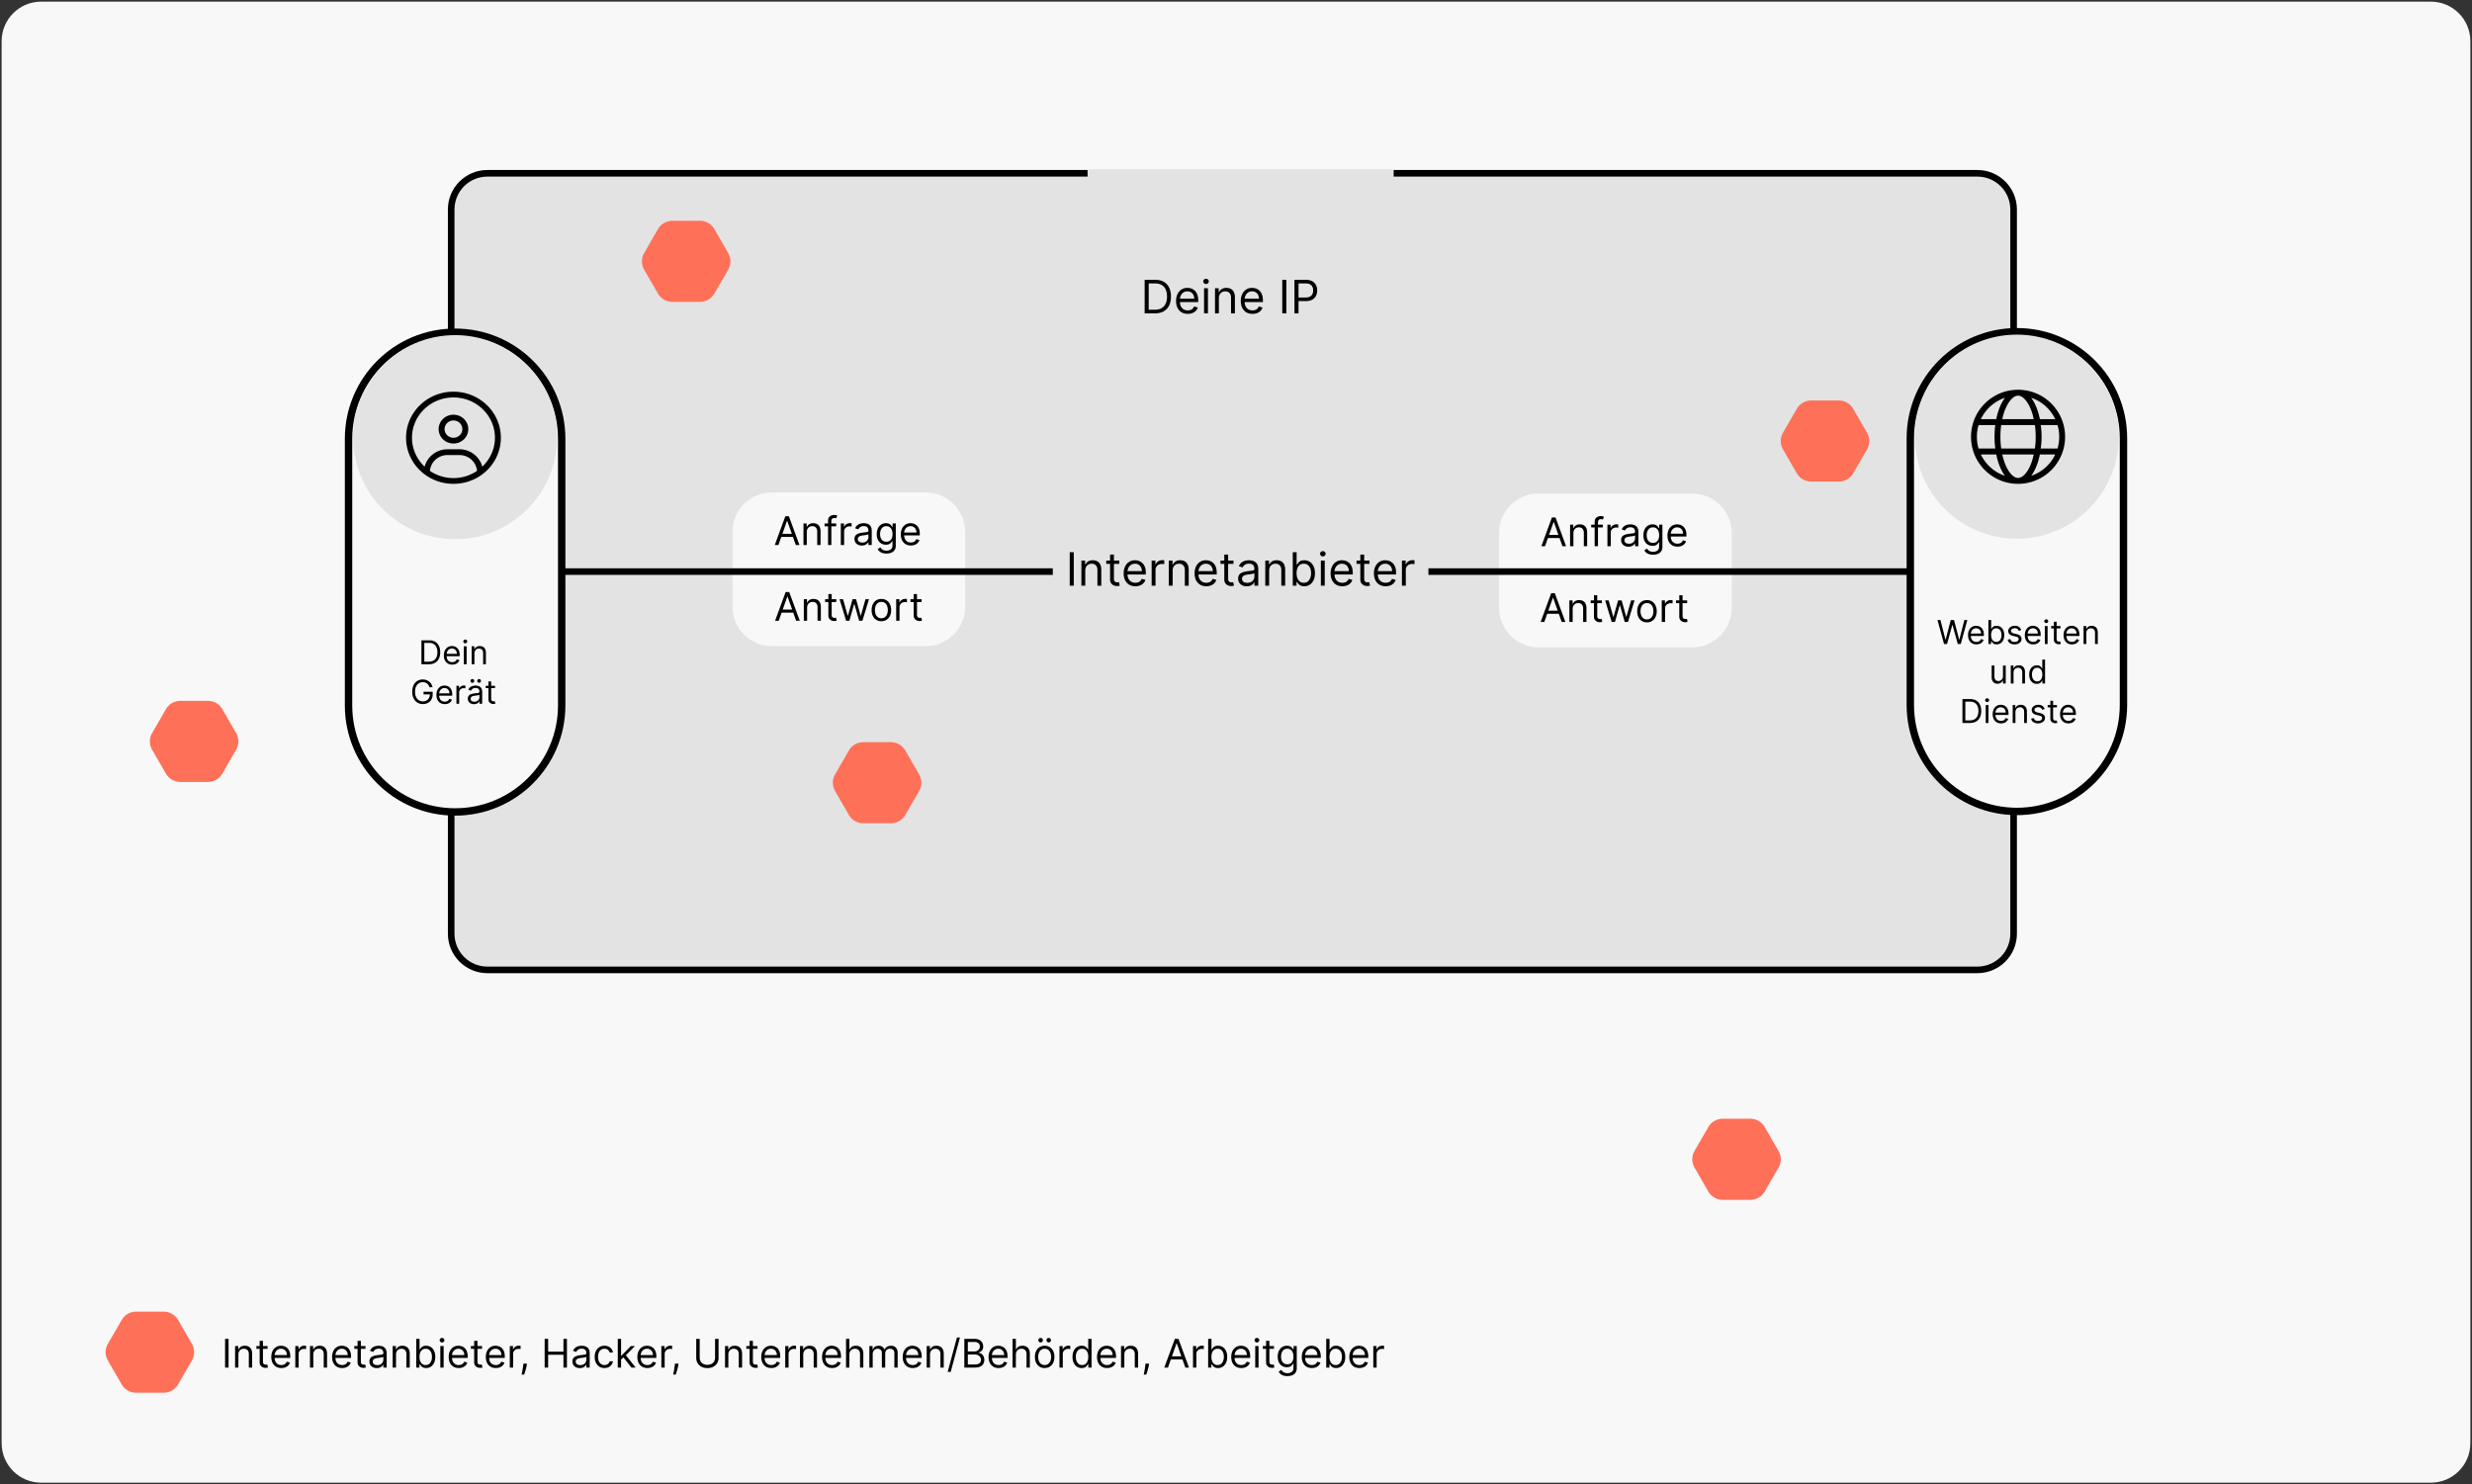 <svg width="751" height="451" viewBox="0 0 751 451" fill="none" xmlns="http://www.w3.org/2000/svg"><rect x="0" y="0" width="751" height="451" fill="#333333" stroke="none"/><g clip-path="url(#clip0_5240_163569)"><path d="M.5 12.5c0-6.627 5.373-12 12-12h726c6.627 0 12 5.373 12 12v426c0 6.627-5.373 12-12 12h-726c-6.627 0-12-5.373-12-12v-426z" fill="#F8F8F8"/><path d="M49.715 398.524h-8.36c-1.813 0-3.49.967-4.397 2.542l-4.182 7.243a5.079 5.079 0 000 5.078l4.182 7.237a5.085 5.085 0 004.398 2.542h8.359c1.813 0 3.49-.967 4.397-2.542l4.182-7.237a5.079 5.079 0 000-5.078l-4.182-7.243a5.085 5.085 0 00-4.397-2.542z" fill="#FF7059"/><path d="M136.072 63.655c0-6.627 5.373-12 12-12h452.667c6.628 0 12 5.373 12 12v220.033c0 6.628-5.372 12-12 12H148.072c-6.627 0-12-5.372-12-12V63.655z" fill="#E3E3E3"/><path fill-rule="evenodd" clip-rule="evenodd" d="M600.739 53.655H148.072c-5.523 0-10 4.477-10 10v220.033c0 5.523 4.477 10 10 10h452.667c5.523 0 10-4.477 10-10V63.655c0-5.523-4.477-10-10-10zm-452.667-2c-6.627 0-12 5.373-12 12v220.033c0 6.628 5.373 12 12 12h452.667c6.628 0 12-5.372 12-12V63.655c0-6.627-5.372-12-12-12H148.072z" fill="#000"/><path d="M222.535 161.602c0-6.628 5.373-12 12-12h46.68c6.627 0 12 5.372 12 12v22.727c0 6.628-5.373 12-12 12h-46.68c-6.627 0-12-5.372-12-12v-22.727zm232.899.352c0-6.627 5.372-12 12-12h46.679c6.628 0 12 5.373 12 12v22.728c0 6.627-5.372 12-12 12h-46.679c-6.628 0-12-5.373-12-12v-22.728z" fill="#F8F8F8"/><path fill-rule="evenodd" clip-rule="evenodd" d="M583.238 174.672H166.594v-2h416.644v2z" fill="#000"/><path d="M319.844 164.261h114.117v19.128H319.844v-19.128zm10.562-112.606H423.4V67.08h-92.994V51.655z" fill="#E3E3E3"/><path d="M531.74 339.918h-8.359c-1.814 0-3.49.967-4.397 2.542l-4.183 7.243a5.077 5.077 0 000 5.077l4.183 7.238a5.083 5.083 0 004.397 2.541h8.359a5.07 5.07 0 004.397-2.541l4.183-7.238a5.077 5.077 0 000-5.077l-4.183-7.243a5.084 5.084 0 00-4.397-2.542zm26.879-218.237h-8.359a5.07 5.07 0 00-4.397 2.541l-4.183 7.244a5.077 5.077 0 000 5.077l4.183 7.237a5.082 5.082 0 004.397 2.542h8.359a5.07 5.07 0 004.397-2.542l4.183-7.237a5.077 5.077 0 000-5.077l-4.183-7.244a5.083 5.083 0 00-4.397-2.541zM212.642 67.08h-8.359c-1.813 0-3.49.967-4.397 2.542l-4.182 7.243a5.078 5.078 0 000 5.078l4.182 7.237a5.085 5.085 0 004.397 2.542h8.359a5.073 5.073 0 004.398-2.542l4.182-7.238a5.078 5.078 0 000-5.077l-4.182-7.243a5.085 5.085 0 00-4.398-2.542zm58 158.42h-8.359c-1.813 0-3.49.967-4.397 2.542l-4.182 7.243a5.077 5.077 0 000 5.077l4.182 7.238a5.086 5.086 0 004.397 2.542h8.359a5.073 5.073 0 004.398-2.542l4.182-7.238a5.077 5.077 0 000-5.077l-4.182-7.243a5.086 5.086 0 00-4.398-2.542zM63.154 212.945h-8.359c-1.814 0-3.49.967-4.397 2.542l-4.183 7.243a5.079 5.079 0 000 5.078l4.183 7.237a5.085 5.085 0 004.397 2.542h8.36a5.07 5.07 0 004.396-2.542l4.183-7.237a5.079 5.079 0 000-5.078l-4.183-7.243a5.085 5.085 0 00-4.397-2.542z" fill="#FF7059"/><path d="M138.264 247.131c-17.397 0-31.5-14.164-31.5-31.635v-82.037c0-17.471 14.103-31.635 31.5-31.635s31.5 14.164 31.5 31.635v82.037c0 17.471-14.103 31.635-31.5 31.635z" fill="#F8F8F8"/><path fill-rule="evenodd" clip-rule="evenodd" d="M104.764 214.335v-81.022c0-18.495 14.998-33.489 33.5-33.489 18.501 0 33.5 14.994 33.5 33.489v81.022c0 18.496-14.999 33.489-33.5 33.489-18.502 0-33.5-14.993-33.5-33.489zm2.246 0c0 17.256 13.993 31.244 31.254 31.244 17.261 0 31.254-13.988 31.254-31.244v-81.022c0-17.255-13.993-31.243-31.254-31.243-17.261 0-31.254 13.988-31.254 31.243v81.022z" fill="#000"/><path d="M169.264 132.824c0 17.121-13.88 31-31 31-17.121 0-31-13.879-31-31 0-17.121 13.879-31 31-31 17.12 0 31 13.879 31 31z" fill="#E3E3E3"/><g clip-path="url(#clip1_5240_163569)"><path d="M137.763 119.009c-7.953 0-14.4 6.267-14.4 14s6.447 14 14.4 14c7.954 0 14.4-6.267 14.4-14s-6.446-14-14.4-14zm0 26.25c-2.657 0-5.121-.808-7.155-2.179.231-2.694 2.532-4.821 5.355-4.821h3.6c2.827 0 5.127 2.129 5.356 4.821a12.796 12.796 0 01-7.156 2.179zm8.758-3.462c-.793-3.03-3.6-5.288-6.958-5.288h-3.6c-3.36 0-6.165 2.258-6.958 5.289-2.364-2.276-3.842-5.344-3.842-8.789 0-6.754 5.653-12.25 12.6-12.25s12.6 5.496 12.6 12.25c0 3.445-1.479 6.513-3.842 8.788zm-8.758-15.788c-2.486 0-4.5 1.958-4.5 4.375s2.014 4.375 4.5 4.375c2.487 0 4.5-1.959 4.5-4.375 0-2.417-2.013-4.375-4.5-4.375zm0 7c-1.49 0-2.7-1.176-2.7-2.625s1.21-2.625 2.7-2.625c1.491 0 2.7 1.177 2.7 2.625 0 1.447-1.209 2.625-2.7 2.625z" fill="#000"/></g><path d="M612.712 245.886c-17.412 0-31.526-14.176-31.526-31.662v-82.105c0-17.486 14.114-31.661 31.526-31.661 17.411 0 31.526 14.175 31.526 31.661v82.105c0 17.486-14.115 31.662-31.526 31.662z" fill="#F8F8F8"/><path fill-rule="evenodd" clip-rule="evenodd" d="M579.238 214.183v-81.022c0-18.496 14.999-33.49 33.5-33.49 18.502 0 33.5 14.994 33.5 33.49v81.022c0 18.495-14.998 33.489-33.5 33.489-18.501 0-33.5-14.994-33.5-33.489zm2.246 0c0 17.255 13.993 31.244 31.254 31.244 17.261 0 31.254-13.989 31.254-31.244v-81.022c0-17.256-13.993-31.244-31.254-31.244-17.261 0-31.254 13.988-31.254 31.244v81.022z" fill="#000"/><path d="M643.711 132.672c0 17.121-13.879 31-31 31-17.121 0-31-13.879-31-31 0-17.121 13.879-31 31-31 17.121 0 31 13.879 31 31z" fill="#E3E3E3"/><g clip-path="url(#clip2_5240_163569)"><path d="M613.09 118.426c7.894 0 14.292 6.398 14.292 14.292s-6.398 14.291-14.292 14.291c-7.893 0-14.291-6.397-14.291-14.291s6.398-14.292 14.291-14.292zm0 26.797c.933 0 2.256-.804 3.456-3.199.553-1.105 1.016-2.49 1.295-3.947h-9.552c.33 1.457.793 2.842 1.346 3.947 1.2 2.395 2.523 3.199 3.455 3.199zm-5.119-8.932h10.239c.156-1.128.24-2.328.24-3.573s-.084-2.446-.24-3.573h-10.239a26.153 26.153 0 00-.24 3.573c0 1.245.084 2.445.24 3.573zm9.87-8.933a14.956 14.956 0 00-1.295-3.947c-1.2-2.396-2.523-3.199-3.456-3.199-.932 0-2.255.803-3.455 3.199-.553 1.106-1.016 2.44-1.346 3.947h9.552zm2.122 1.787c.195 1.144.273 2.339.273 3.573 0 1.233-.078 2.428-.273 3.573h5.114c.34-1.134.519-2.334.519-3.573 0-1.24-.179-2.44-.519-3.573h-5.114zm-2.881-8.282c1.172 1.582 2.099 3.838 2.635 6.495h4.673a12.528 12.528 0 00-7.308-6.495zm-7.983 0a12.546 12.546 0 00-7.31 6.495h4.675c.536-2.657 1.463-4.913 2.635-6.495zm-8.514 11.855c0 1.239.181 2.439.518 3.573h5.065a28.463 28.463 0 01-.223-3.573c0-1.234.078-2.429.223-3.573h-5.065a12.518 12.518 0 00-.518 3.573zm23.805 5.359h-4.673c-.536 2.657-1.463 4.913-2.635 6.493a12.508 12.508 0 007.308-6.493zm-17.926 0h-4.675a12.527 12.527 0 007.31 6.493c-1.172-1.58-2.099-3.836-2.635-6.493z" fill="#000"/></g><path d="M69.438 406.797v8.728H68.38v-8.728h1.057zm2.988 4.79v3.938H71.42v-6.546h.972v1.023h.085c.153-.333.386-.6.699-.801.313-.205.716-.307 1.21-.307.443 0 .831.091 1.163.273.333.179.591.451.776.818.185.363.277.824.277 1.38v4.16h-1.006v-4.091c0-.515-.133-.915-.4-1.202-.267-.29-.634-.435-1.1-.435-.32 0-.608.07-.86.209-.25.139-.448.342-.593.609-.145.268-.217.591-.217.972zm8.86-2.608v.852h-3.392v-.852h3.392zm-2.403-1.568h1.006v6.239c0 .284.04.497.123.639a.639.639 0 00.324.281c.134.045.274.068.422.068.11 0 .202-.005.273-.017l.17-.034.205.903a1.909 1.909 0 01-.286.077 2.064 2.064 0 01-.464.043c-.284 0-.563-.061-.836-.183a1.668 1.668 0 01-.673-.559c-.176-.25-.264-.565-.264-.946v-6.511zm6.59 8.25c-.63 0-1.174-.139-1.632-.418a2.8 2.8 0 01-1.052-1.176c-.245-.506-.367-1.094-.367-1.764 0-.67.122-1.261.367-1.773.247-.514.59-.915 1.03-1.201.444-.29.961-.435 1.552-.435.34 0 .678.057 1.01.17.332.114.635.299.907.554.273.253.49.588.653 1.006.162.418.242.932.242 1.543v.426h-5.045v-.87h4.023c0-.369-.074-.698-.222-.988a1.664 1.664 0 00-.622-.686 1.739 1.739 0 00-.946-.252c-.4 0-.747.1-1.04.299-.29.196-.513.451-.669.767a2.252 2.252 0 00-.234 1.014v.579c0 .495.085.914.255 1.257.174.341.414.601.72.78.307.176.664.265 1.07.265.264 0 .503-.037.716-.111a1.54 1.54 0 00.558-.341c.157-.154.277-.344.363-.571l.971.273a2.156 2.156 0 01-.516.869c-.241.247-.54.44-.894.579a3.305 3.305 0 01-1.198.205zm4.24-.136v-6.546h.972v.989h.068c.12-.324.335-.587.648-.789a1.912 1.912 0 011.057-.302c.073 0 .166.001.277.004.11.003.194.007.251.013v1.023a2.645 2.645 0 00-.234-.039c-.12-.02-.246-.03-.38-.03-.318 0-.602.067-.852.201a1.47 1.47 0 00-.801 1.334v4.142h-1.006zm5.471-3.938v3.938h-1.006v-6.546h.972v1.023h.085c.153-.333.386-.6.699-.801.312-.205.716-.307 1.21-.307.443 0 .831.091 1.163.273.333.179.591.451.776.818.185.363.277.824.277 1.38v4.16h-1.006v-4.091c0-.515-.133-.915-.4-1.202-.267-.29-.634-.435-1.1-.435-.32 0-.608.07-.86.209-.25.139-.448.342-.593.609-.145.268-.217.591-.217.972zm8.758 4.074c-.631 0-1.175-.139-1.632-.418a2.797 2.797 0 01-1.053-1.176c-.244-.506-.366-1.094-.366-1.764 0-.67.122-1.261.366-1.773a2.88 2.88 0 011.032-1.201c.443-.29.96-.435 1.551-.435.341 0 .677.057 1.01.17.332.114.635.299.907.554.273.253.49.588.652 1.006.162.418.243.932.243 1.543v.426h-5.045v-.87h4.022c0-.369-.073-.698-.221-.988a1.664 1.664 0 00-.622-.686 1.74 1.74 0 00-.946-.252c-.401 0-.747.1-1.04.299-.29.196-.513.451-.669.767a2.255 2.255 0 00-.235 1.014v.579c0 .495.086.914.256 1.257.173.341.414.601.72.78.307.176.664.265 1.07.265.264 0 .503-.037.716-.111a1.54 1.54 0 00.558-.341c.156-.154.277-.344.362-.571l.972.273a2.149 2.149 0 01-.516.869c-.241.247-.54.44-.895.579a3.303 3.303 0 01-1.197.205zm7.087-6.682v.852h-3.392v-.852h3.392zm-2.404-1.568h1.006v6.239c0 .284.041.497.123.639a.645.645 0 00.324.281c.134.045.274.068.422.068.111 0 .202-.005.273-.017l.17-.034.205.903a1.884 1.884 0 01-.286.077 2.061 2.061 0 01-.464.043c-.284 0-.563-.061-.835-.183a1.67 1.67 0 01-.674-.559c-.176-.25-.264-.565-.264-.946v-6.511zm5.843 8.267c-.415 0-.792-.078-1.13-.234a1.947 1.947 0 01-.805-.686c-.199-.302-.298-.665-.298-1.091 0-.375.073-.679.221-.912a1.56 1.56 0 01.592-.554c.248-.134.52-.233.819-.299.301-.068.603-.122.907-.162.398-.051.72-.089.968-.115.25-.028.431-.075.545-.14.117-.066.175-.179.175-.341v-.034c0-.421-.115-.747-.345-.98-.228-.233-.573-.35-1.036-.35-.48 0-.856.105-1.129.316-.273.21-.465.434-.575.673l-.955-.341c.171-.398.398-.707.682-.929a2.56 2.56 0 01.937-.469 3.894 3.894 0 011.006-.136c.21 0 .452.025.724.077.276.048.542.149.797.302.259.154.473.385.644.695.17.309.256.724.256 1.244v4.313h-1.006v-.887h-.051a1.77 1.77 0 01-.341.456c-.159.162-.371.3-.635.414-.264.113-.587.17-.967.17zm.153-.903c.398 0 .733-.079 1.006-.235a1.597 1.597 0 00.835-1.385v-.92c-.043.051-.137.098-.281.14-.142.04-.307.076-.495.107a26.034 26.034 0 01-.963.128 3.832 3.832 0 00-.733.166 1.261 1.261 0 00-.545.337c-.137.147-.205.349-.205.605 0 .349.129.613.388.792.261.176.592.265.993.265zm5.688-3.188v3.938h-1.006v-6.546h.972v1.023h.085c.153-.333.386-.6.699-.801.312-.205.716-.307 1.21-.307.443 0 .831.091 1.163.273.333.179.591.451.776.818.185.363.277.824.277 1.38v4.16h-1.006v-4.091c0-.515-.133-.915-.4-1.202-.267-.29-.634-.435-1.1-.435-.321 0-.608.07-.861.209-.25.139-.447.342-.592.609-.145.268-.217.591-.217.972zm6.15 3.938v-8.728h1.006v3.222h.085c.074-.114.176-.259.307-.435a1.79 1.79 0 01.571-.477c.25-.142.588-.213 1.014-.213.551 0 1.037.138 1.457.413.421.276.749.666.985 1.172.235.506.353 1.102.353 1.79 0 .693-.118 1.294-.353 1.802-.236.506-.563.898-.98 1.177a2.57 2.57 0 01-1.445.413c-.42 0-.757-.07-1.01-.209a1.876 1.876 0 01-.584-.481 6.722 6.722 0 01-.315-.452h-.119v1.006h-.972zm.989-3.273c0 .494.072.93.217 1.308.145.375.356.669.635.882.278.21.619.316 1.023.316.42 0 .771-.111 1.052-.333.284-.224.497-.525.639-.903.145-.381.218-.804.218-1.27 0-.46-.071-.875-.213-1.244a1.928 1.928 0 00-.635-.883c-.282-.218-.635-.328-1.061-.328-.409 0-.753.104-1.032.311a1.873 1.873 0 00-.63.861c-.142.367-.213.794-.213 1.283zm6.328 3.273v-6.546h1.005v6.546h-1.005zm.511-7.637a.717.717 0 01-.507-.2.645.645 0 01-.209-.482c0-.187.07-.348.209-.481a.712.712 0 01.507-.2c.196 0 .364.066.503.2a.636.636 0 01.213.481.639.639 0 01-.213.482.702.702 0 01-.503.2zm5.081 7.773c-.631 0-1.175-.139-1.632-.418a2.797 2.797 0 01-1.053-1.176c-.244-.506-.366-1.094-.366-1.764 0-.67.122-1.261.366-1.773a2.885 2.885 0 011.031-1.201c.443-.29.961-.435 1.551-.435.341 0 .678.057 1.01.17.333.114.635.299.908.554.273.253.49.588.652 1.006.162.418.243.932.243 1.543v.426h-5.046v-.87h4.023c0-.369-.074-.698-.221-.988a1.666 1.666 0 00-.623-.686 1.738 1.738 0 00-.946-.252c-.4 0-.747.1-1.039.299-.29.196-.513.451-.669.767a2.242 2.242 0 00-.235 1.014v.579c0 .495.085.914.256 1.257.173.341.413.601.72.78.307.176.663.265 1.07.265.264 0 .503-.037.716-.111a1.54 1.54 0 00.558-.341c.156-.154.277-.344.362-.571l.972.273a2.16 2.16 0 01-.516.869c-.241.247-.54.44-.895.579a3.303 3.303 0 01-1.197.205zm7.086-6.682v.852h-3.392v-.852h3.392zm-2.403-1.568h1.006v6.239c0 .284.041.497.123.639a.637.637 0 00.324.281c.134.045.274.068.422.068.111 0 .202-.005.273-.017l.17-.034.205.903a1.918 1.918 0 01-.286.077 2.061 2.061 0 01-.464.043c-.284 0-.563-.061-.836-.183a1.673 1.673 0 01-.673-.559c-.176-.25-.264-.565-.264-.946v-6.511zm6.59 8.25c-.631 0-1.175-.139-1.632-.418a2.81 2.81 0 01-1.053-1.176c-.244-.506-.366-1.094-.366-1.764 0-.67.122-1.261.366-1.773a2.887 2.887 0 011.032-1.201c.443-.29.96-.435 1.551-.435.341 0 .677.057 1.01.17.332.114.635.299.907.554.273.253.491.588.652 1.006.162.418.243.932.243 1.543v.426h-5.045v-.87h4.023c0-.369-.074-.698-.222-.988a1.664 1.664 0 00-.622-.686 1.738 1.738 0 00-.946-.252c-.401 0-.747.1-1.04.299-.29.196-.513.451-.669.767a2.254 2.254 0 00-.234 1.014v.579c0 .495.085.914.255 1.257.174.341.414.601.721.78.306.176.663.265 1.069.265.264 0 .503-.037.716-.111a1.54 1.54 0 00.558-.341c.157-.154.277-.344.363-.571l.971.273a2.149 2.149 0 01-.516.869c-.241.247-.539.44-.894.579a3.312 3.312 0 01-1.198.205zm4.24-.136v-6.546h.972v.989h.068a1.57 1.57 0 01.648-.789 1.909 1.909 0 011.057-.302c.073 0 .166.001.277.004.11.003.194.007.251.013v1.023a2.633 2.633 0 00-.234-.039c-.12-.02-.246-.03-.38-.03-.318 0-.602.067-.852.201-.247.13-.443.312-.588.545-.142.23-.213.493-.213.789v4.142h-1.006zm5.215-1.194l-.068.461c-.048.323-.122.67-.222 1.039-.096.37-.197.718-.302 1.044-.105.327-.192.587-.26.78h-.767l.145-.72c.059-.298.119-.632.179-1.001.062-.367.113-.742.153-1.125l.051-.478h1.091zm5.375 1.194v-8.728h1.057v3.887h4.653v-3.887h1.057v8.728h-1.057v-3.904h-4.653v3.904h-1.057zm10.672.153c-.414 0-.791-.078-1.129-.234a1.94 1.94 0 01-.805-.686c-.199-.302-.299-.665-.299-1.091 0-.375.074-.679.222-.912a1.56 1.56 0 01.592-.554c.247-.134.52-.233.818-.299.302-.068.604-.122.908-.162.398-.051.72-.089.967-.115.25-.028.432-.075.546-.14.116-.066.175-.179.175-.341v-.034c0-.421-.115-.747-.346-.98-.227-.233-.572-.35-1.035-.35-.48 0-.857.105-1.129.316-.273.21-.465.434-.576.673l-.954-.341c.17-.398.398-.707.682-.929a2.56 2.56 0 01.937-.469 3.888 3.888 0 011.006-.136c.21 0 .452.025.724.077.276.048.541.149.797.302.259.154.473.385.644.695.17.309.255.724.255 1.244v4.313h-1.005v-.887h-.052a1.764 1.764 0 01-.34.456c-.16.162-.371.3-.635.414-.265.113-.587.17-.968.17zm.154-.903c.397 0 .733-.079 1.005-.235a1.6 1.6 0 00.836-1.385v-.92c-.043.051-.137.098-.282.14a4.58 4.58 0 01-.494.107 27.03 27.03 0 01-.963.128 3.815 3.815 0 00-.733.166 1.261 1.261 0 00-.545.337c-.137.147-.205.349-.205.605 0 .349.129.613.388.792.261.176.592.265.993.265zm7.341.886c-.614 0-1.142-.145-1.585-.435a2.84 2.84 0 01-1.023-1.197c-.239-.509-.358-1.09-.358-1.743 0-.665.122-1.252.367-1.76.247-.511.59-.911 1.031-1.197.443-.29.96-.435 1.551-.435.46 0 .875.085 1.244.256.37.17.672.409.908.715.236.307.382.665.439 1.074h-1.006a1.561 1.561 0 00-.511-.792c-.262-.233-.614-.35-1.057-.35a1.77 1.77 0 00-1.031.307 1.99 1.99 0 00-.686.857c-.162.366-.243.797-.243 1.291 0 .506.079.946.238 1.321.162.375.39.666.682.873.296.208.642.312 1.04.312.261 0 .499-.046.712-.137a1.465 1.465 0 00.856-1.006h1.006a2.33 2.33 0 01-1.304 1.777c-.364.179-.787.269-1.27.269zm4.981-2.523l-.017-1.244h.205l2.864-2.915h1.244l-3.051 3.085h-.085l-1.16 1.074zm-.937 2.387v-8.728h1.006v8.728h-1.006zm4.159 0l-2.557-3.239.716-.699 3.119 3.938h-1.278zm4.843.136c-.631 0-1.175-.139-1.632-.418a2.804 2.804 0 01-1.053-1.176c-.244-.506-.366-1.094-.366-1.764 0-.67.122-1.261.366-1.773a2.887 2.887 0 011.032-1.201c.443-.29.96-.435 1.551-.435.341 0 .677.057 1.01.17.332.114.635.299.907.554.273.253.491.588.652 1.006.162.418.243.932.243 1.543v.426h-5.045v-.87h4.023c0-.369-.074-.698-.222-.988a1.664 1.664 0 00-.622-.686 1.74 1.74 0 00-.946-.252c-.401 0-.747.1-1.04.299-.29.196-.513.451-.669.767a2.254 2.254 0 00-.234 1.014v.579c0 .495.085.914.255 1.257.174.341.414.601.721.78.306.176.663.265 1.069.265.264 0 .503-.037.716-.111a1.54 1.54 0 00.558-.341c.157-.154.277-.344.362-.571l.972.273a2.149 2.149 0 01-.516.869c-.241.247-.539.44-.894.579a3.312 3.312 0 01-1.198.205zm4.24-.136v-6.546h.972v.989h.068a1.57 1.57 0 01.648-.789 1.909 1.909 0 011.057-.302c.073 0 .166.001.276.004.111.003.195.007.252.013v1.023a2.633 2.633 0 00-.234-.039c-.12-.02-.246-.03-.38-.03-.318 0-.602.067-.852.201-.247.13-.443.312-.588.545-.142.23-.213.493-.213.789v4.142h-1.006zm5.215-1.194l-.068.461c-.048.323-.122.67-.222 1.039-.096.37-.197.718-.302 1.044-.105.327-.192.587-.26.78h-.767l.145-.72c.059-.298.119-.632.179-1.001.062-.367.113-.742.153-1.125l.051-.478h1.091zm11.102-7.534h1.057v5.779a3.05 3.05 0 01-.422 1.598 2.948 2.948 0 01-1.181 1.103c-.508.267-1.105.401-1.789.401-.685 0-1.282-.134-1.79-.401a2.979 2.979 0 01-1.185-1.103 3.075 3.075 0 01-.417-1.598v-5.779h1.056v5.693c0 .427.094.806.282 1.138.187.33.454.59.801.78.349.188.767.281 1.253.281.486 0 .903-.093 1.253-.281.349-.19.616-.45.801-.78.187-.332.281-.711.281-1.138v-5.693zm4.037 4.79v3.938h-1.006v-6.546h.971v1.023h.086c.153-.333.386-.6.699-.801.312-.205.715-.307 1.21-.307.443 0 .831.091 1.163.273.332.179.591.451.776.818.184.363.277.824.277 1.38v4.16h-1.006v-4.091c0-.515-.134-.915-.401-1.202-.267-.29-.633-.435-1.099-.435-.321 0-.608.07-.861.209-.25.139-.447.342-.592.609-.145.268-.217.591-.217.972zm8.86-2.608v.852h-3.392v-.852h3.392zm-2.403-1.568h1.005v6.239c0 .284.041.497.124.639a.637.637 0 00.324.281c.133.045.274.068.422.068.11 0 .201-.005.272-.017l.171-.034.204.903a1.9 1.9 0 01-.285.077 2.065 2.065 0 01-.465.043c-.284 0-.562-.061-.835-.183a1.666 1.666 0 01-.673-.559c-.176-.25-.264-.565-.264-.946v-6.511zm6.59 8.25c-.631 0-1.175-.139-1.632-.418a2.797 2.797 0 01-1.053-1.176c-.244-.506-.366-1.094-.366-1.764 0-.67.122-1.261.366-1.773a2.885 2.885 0 011.031-1.201c.444-.29.961-.435 1.551-.435.341 0 .678.057 1.01.17.333.114.635.299.908.554.273.253.49.588.652 1.006.162.418.243.932.243 1.543v.426h-5.045v-.87h4.022c0-.369-.074-.698-.221-.988a1.67 1.67 0 00-.622-.686 1.744 1.744 0 00-.947-.252c-.4 0-.747.1-1.039.299-.29.196-.513.451-.669.767a2.242 2.242 0 00-.235 1.014v.579c0 .495.086.914.256 1.257.173.341.413.601.72.78.307.176.664.265 1.07.265.264 0 .503-.037.716-.111a1.54 1.54 0 00.558-.341c.156-.154.277-.344.362-.571l.972.273a2.16 2.16 0 01-.516.869c-.241.247-.54.44-.895.579a3.303 3.303 0 01-1.197.205zm4.24-.136v-6.546h.971v.989h.069c.119-.324.335-.587.647-.789a1.914 1.914 0 011.057-.302c.074 0 .166.001.277.004.111.003.195.007.252.013v1.023a2.755 2.755 0 00-.235-.039 2.292 2.292 0 00-.379-.03c-.318 0-.602.067-.852.201a1.472 1.472 0 00-.802 1.334v4.142h-1.005zm5.47-3.938v3.938h-1.005v-6.546h.971v1.023h.085c.154-.333.387-.6.699-.801.313-.205.716-.307 1.211-.307.443 0 .831.091 1.163.273.332.179.591.451.775.818.185.363.277.824.277 1.38v4.16h-1.005v-4.091c0-.515-.134-.915-.401-1.202-.267-.29-.633-.435-1.099-.435-.321 0-.608.07-.861.209-.25.139-.447.342-.592.609-.145.268-.218.591-.218.972zm8.759 4.074c-.631 0-1.175-.139-1.633-.418a2.802 2.802 0 01-1.052-1.176c-.244-.506-.367-1.094-.367-1.764 0-.67.123-1.261.367-1.773a2.885 2.885 0 011.031-1.201c.443-.29.96-.435 1.551-.435.341 0 .678.057 1.01.17.333.114.635.299.908.554.273.253.49.588.652 1.006.162.418.243.932.243 1.543v.426h-5.046v-.87h4.023c0-.369-.074-.698-.222-.988a1.657 1.657 0 00-.622-.686 1.738 1.738 0 00-.946-.252c-.4 0-.747.1-1.04.299a1.97 1.97 0 00-.669.767 2.254 2.254 0 00-.234 1.014v.579c0 .495.085.914.256 1.257.173.341.413.601.72.78.307.176.663.265 1.07.265.264 0 .502-.037.715-.111.216-.077.402-.191.559-.341.156-.154.277-.344.362-.571l.971.273a2.158 2.158 0 01-.515.869c-.242.247-.54.44-.895.579a3.303 3.303 0 01-1.197.205zm5.245-4.074v3.938h-1.005v-8.728h1.005v3.205h.085c.154-.338.384-.607.691-.806.309-.201.721-.302 1.236-.302.446 0 .836.089 1.171.268a1.8 1.8 0 01.78.814c.188.364.282.827.282 1.389v4.16h-1.006v-4.091c0-.52-.135-.922-.405-1.206-.267-.287-.638-.431-1.112-.431-.33 0-.625.07-.887.209a1.522 1.522 0 00-.613.609c-.148.268-.222.591-.222.972zm6.084 3.938v-6.546h.972v1.023h.085c.137-.35.357-.621.661-.814.304-.196.669-.294 1.095-.294.432 0 .791.098 1.078.294.29.193.516.464.678.814h.068c.167-.338.419-.607.754-.806.335-.201.737-.302 1.206-.302.585 0 1.064.183 1.436.55.372.363.558.93.558 1.7v4.381h-1.005v-4.381c0-.483-.132-.828-.397-1.036a1.468 1.468 0 00-.933-.311c-.46 0-.817.139-1.07.418-.252.275-.379.625-.379 1.048v4.262h-1.023v-4.483c0-.373-.12-.672-.362-.9-.241-.23-.552-.345-.933-.345-.261 0-.506.07-.733.209a1.57 1.57 0 00-.545.58 1.704 1.704 0 00-.205.848v4.091h-1.006zm13.174.136c-.63 0-1.174-.139-1.632-.418a2.802 2.802 0 01-1.052-1.176c-.245-.506-.367-1.094-.367-1.764 0-.67.122-1.261.367-1.773a2.885 2.885 0 011.031-1.201c.443-.29.96-.435 1.551-.435.341 0 .678.057 1.01.17.332.114.635.299.908.554.272.253.49.588.652 1.006.162.418.243.932.243 1.543v.426h-5.046v-.87h4.023c0-.369-.074-.698-.222-.988a1.664 1.664 0 00-.622-.686 1.738 1.738 0 00-.946-.252c-.4 0-.747.1-1.04.299a1.97 1.97 0 00-.669.767 2.254 2.254 0 00-.234 1.014v.579c0 .495.085.914.256 1.257.173.341.413.601.72.78.307.176.663.265 1.069.265.265 0 .503-.037.716-.111.216-.077.402-.191.559-.341.156-.154.277-.344.362-.571l.971.273a2.158 2.158 0 01-.515.869c-.242.247-.54.44-.895.579a3.305 3.305 0 01-1.198.205zm5.246-4.074v3.938h-1.006v-6.546h.972v1.023h.085c.154-.333.387-.6.699-.801.313-.205.716-.307 1.21-.307.444 0 .831.091 1.164.273.332.179.591.451.775.818.185.363.277.824.277 1.38v4.16h-1.005v-4.091c0-.515-.134-.915-.401-1.202-.267-.29-.633-.435-1.099-.435-.321 0-.608.07-.861.209-.25.139-.448.342-.593.609-.144.268-.217.591-.217.972zm9.099-5.199l-2.812 10.449h-.921l2.813-10.449h.92zm1.329 9.137v-8.728h3.051c.608 0 1.109.105 1.504.316.395.207.689.487.882.839.193.35.29.737.29 1.163 0 .375-.067.685-.2.929a1.556 1.556 0 01-.52.58 2.363 2.363 0 01-.695.315v.086c.267.017.536.11.806.281.269.17.495.415.677.733.182.318.273.707.273 1.167 0 .438-.1.831-.298 1.181-.199.349-.513.626-.942.831-.429.204-.987.307-1.675.307h-3.153zm1.057-.938h2.096c.69 0 1.181-.133 1.47-.401.293-.269.439-.596.439-.98 0-.295-.075-.568-.226-.818a1.634 1.634 0 00-.643-.605 2.024 2.024 0 00-.989-.23h-2.147v3.034zm0-3.954h1.96c.318 0 .605-.063.861-.188.258-.125.463-.301.613-.528.154-.228.23-.495.23-.802 0-.383-.133-.708-.4-.975-.267-.27-.691-.405-1.27-.405h-1.994v2.898zm9.355 5.028c-.63 0-1.174-.139-1.632-.418a2.802 2.802 0 01-1.052-1.176c-.245-.506-.367-1.094-.367-1.764 0-.67.122-1.261.367-1.773a2.885 2.885 0 011.031-1.201c.443-.29.96-.435 1.551-.435.341 0 .678.057 1.01.17.332.114.635.299.908.554.272.253.49.588.652 1.006.162.418.243.932.243 1.543v.426h-5.046v-.87h4.023c0-.369-.074-.698-.222-.988a1.664 1.664 0 00-.622-.686 1.738 1.738 0 00-.946-.252c-.401 0-.747.1-1.04.299a1.97 1.97 0 00-.669.767 2.254 2.254 0 00-.234 1.014v.579c0 .495.085.914.256 1.257.173.341.413.601.72.78.307.176.663.265 1.069.265.265 0 .503-.037.716-.111a1.54 1.54 0 00.558-.341c.157-.154.277-.344.363-.571l.971.273a2.158 2.158 0 01-.515.869c-.242.247-.54.44-.895.579a3.305 3.305 0 01-1.198.205zm5.246-4.074v3.938h-1.006v-8.728h1.006v3.205h.085c.154-.338.384-.607.691-.806.309-.201.721-.302 1.235-.302.446 0 .837.089 1.172.268.336.176.595.448.78.814.188.364.281.827.281 1.389v4.16h-1.005v-4.091c0-.52-.135-.922-.405-1.206-.267-.287-.638-.431-1.112-.431-.33 0-.625.07-.887.209a1.522 1.522 0 00-.613.609c-.148.268-.222.591-.222.972zm8.743 4.074c-.591 0-1.109-.141-1.555-.422a2.87 2.87 0 01-1.04-1.18c-.247-.506-.371-1.097-.371-1.773 0-.682.124-1.277.371-1.786.25-.508.597-.903 1.04-1.184.446-.282.964-.422 1.555-.422s1.108.14 1.551.422a2.82 2.82 0 011.04 1.184c.25.509.375 1.104.375 1.786 0 .676-.125 1.267-.375 1.773a2.828 2.828 0 01-1.04 1.18c-.443.281-.96.422-1.551.422zm0-.903c.449 0 .819-.116 1.108-.346.29-.23.505-.532.644-.907s.209-.782.209-1.219c0-.438-.07-.845-.209-1.223a2.058 2.058 0 00-.644-.916c-.289-.233-.659-.35-1.108-.35-.449 0-.818.117-1.108.35a2.064 2.064 0 00-.643.916 3.514 3.514 0 00-.209 1.223c0 .437.07.844.209 1.219.139.375.354.677.643.907.29.23.659.346 1.108.346zm-1.227-6.87a.663.663 0 01-.477-.204.664.664 0 01-.205-.478c0-.196.068-.358.205-.485a.675.675 0 01.477-.196.65.65 0 01.486.196.647.647 0 01.196.485.68.68 0 01-.196.478.639.639 0 01-.486.204zm2.455 0a.667.667 0 01-.478-.204.667.667 0 01-.204-.478c0-.196.068-.358.204-.485a.68.68 0 01.478-.196c.196 0 .358.065.485.196a.647.647 0 01.196.485.68.68 0 01-.196.478.635.635 0 01-.485.204zm3.273 7.637v-6.546h.972v.989h.068a1.57 1.57 0 01.648-.789 1.911 1.911 0 011.057-.302c.074 0 .166.001.277.004.111.003.194.007.251.013v1.023a2.633 2.633 0 00-.234-.039c-.12-.02-.246-.03-.379-.03-.319 0-.603.067-.853.201-.247.13-.443.312-.588.545-.142.23-.213.493-.213.789v4.142h-1.006zm6.738.136a2.568 2.568 0 01-1.445-.413c-.418-.279-.744-.671-.98-1.177-.236-.508-.354-1.109-.354-1.802 0-.688.118-1.284.354-1.79s.564-.896.984-1.172a2.606 2.606 0 011.458-.413c.426 0 .762.071 1.01.213.25.139.44.298.571.477.133.176.237.321.311.435h.085v-3.222h1.006v8.728h-.972v-1.006h-.119c-.074.119-.179.27-.316.452a1.872 1.872 0 01-.583.481c-.253.139-.59.209-1.01.209zm.136-.903c.403 0 .744-.106 1.023-.316.278-.213.49-.507.635-.882.145-.378.217-.814.217-1.308 0-.489-.071-.916-.213-1.283a1.868 1.868 0 00-.631-.861c-.278-.207-.622-.311-1.031-.311-.426 0-.781.11-1.065.328-.282.216-.493.51-.635.883a3.51 3.51 0 00-.209 1.244c0 .466.071.889.213 1.27.145.378.358.679.639.903.284.222.637.333 1.057.333zm7.589.903c-.63 0-1.174-.139-1.632-.418a2.802 2.802 0 01-1.052-1.176c-.245-.506-.367-1.094-.367-1.764 0-.67.122-1.261.367-1.773a2.885 2.885 0 011.031-1.201c.443-.29.96-.435 1.551-.435.341 0 .678.057 1.01.17.333.114.635.299.908.554.273.253.49.588.652 1.006.162.418.243.932.243 1.543v.426h-5.046v-.87h4.023c0-.369-.074-.698-.222-.988a1.664 1.664 0 00-.622-.686 1.738 1.738 0 00-.946-.252c-.4 0-.747.1-1.04.299a1.97 1.97 0 00-.669.767 2.254 2.254 0 00-.234 1.014v.579c0 .495.085.914.256 1.257.173.341.413.601.72.78.307.176.663.265 1.069.265.265 0 .503-.037.716-.111.216-.077.402-.191.559-.341.156-.154.277-.344.362-.571l.971.273a2.158 2.158 0 01-.515.869c-.242.247-.54.44-.895.579a3.305 3.305 0 01-1.198.205zm5.246-4.074v3.938h-1.005v-6.546h.971v1.023h.085c.154-.333.387-.6.699-.801.313-.205.716-.307 1.21-.307.444 0 .831.091 1.164.273.332.179.591.451.775.818.185.363.277.824.277 1.38v4.16h-1.005v-4.091c0-.515-.134-.915-.401-1.202-.267-.29-.633-.435-1.099-.435-.321 0-.608.07-.861.209-.25.139-.448.342-.592.609-.145.268-.218.591-.218.972zm7.514 2.744l-.068.461c-.048.323-.122.67-.222 1.039-.096.37-.197.718-.302 1.044-.105.327-.192.587-.26.78h-.767l.145-.72c.059-.298.119-.632.179-1.001.062-.367.113-.742.153-1.125l.051-.478h1.091zm5.733 1.194h-1.108l3.204-8.728h1.091l3.205 8.728h-1.108l-2.608-7.347h-.068l-2.608 7.347zm.409-3.41h4.466v.938h-4.466v-.938zm7.206 3.41v-6.546h.971v.989h.068a1.58 1.58 0 01.648-.789 1.914 1.914 0 011.057-.302c.074 0 .166.001.277.004.111.003.195.007.251.013v1.023a2.633 2.633 0 00-.234-.039 2.292 2.292 0 00-.379-.03c-.318 0-.602.067-.852.201-.248.13-.444.312-.589.545-.142.23-.213.493-.213.789v4.142h-1.005zm4.601 0v-8.728h1.006v3.222h.085c.074-.114.176-.259.307-.435a1.79 1.79 0 01.571-.477c.25-.142.588-.213 1.014-.213.551 0 1.037.138 1.457.413.421.276.749.666.985 1.172.235.506.353 1.102.353 1.79 0 .693-.118 1.294-.353 1.802-.236.506-.563.898-.98 1.177a2.57 2.57 0 01-1.445.413c-.421 0-.757-.07-1.01-.209a1.876 1.876 0 01-.584-.481 6.722 6.722 0 01-.315-.452h-.119v1.006h-.972zm.989-3.273c0 .494.072.93.217 1.308.145.375.356.669.635.882.278.21.619.316 1.023.316.42 0 .771-.111 1.052-.333.284-.224.497-.525.639-.903.145-.381.218-.804.218-1.27 0-.46-.071-.875-.213-1.244a1.928 1.928 0 00-.635-.883c-.282-.218-.635-.328-1.061-.328-.41 0-.753.104-1.032.311a1.873 1.873 0 00-.63.861c-.142.367-.213.794-.213 1.283zm9.072 3.409c-.631 0-1.175-.139-1.632-.418a2.797 2.797 0 01-1.053-1.176c-.244-.506-.366-1.094-.366-1.764 0-.67.122-1.261.366-1.773a2.88 2.88 0 011.032-1.201c.443-.29.96-.435 1.551-.435.341 0 .677.057 1.01.17.332.114.635.299.907.554.273.253.49.588.652 1.006.162.418.243.932.243 1.543v.426h-5.045v-.87h4.022c0-.369-.073-.698-.221-.988a1.664 1.664 0 00-.622-.686 1.74 1.74 0 00-.946-.252c-.401 0-.747.1-1.04.299-.29.196-.513.451-.669.767a2.254 2.254 0 00-.234 1.014v.579c0 .495.085.914.255 1.257.174.341.414.601.72.78.307.176.664.265 1.07.265.264 0 .503-.037.716-.111a1.54 1.54 0 00.558-.341c.156-.154.277-.344.362-.571l.972.273a2.149 2.149 0 01-.516.869 2.5 2.5 0 01-.895.579 3.303 3.303 0 01-1.197.205zm4.24-.136v-6.546h1.006v6.546h-1.006zm.511-7.637a.717.717 0 01-.507-.2.644.644 0 01-.208-.482c0-.187.069-.348.208-.481a.712.712 0 01.507-.2c.196 0 .364.066.503.2a.636.636 0 01.213.481.639.639 0 01-.213.482.702.702 0 01-.503.2zm5.183 1.091v.852h-3.392v-.852h3.392zm-2.403-1.568h1.006v6.239c0 .284.041.497.123.639a.637.637 0 00.324.281c.134.045.274.068.422.068.111 0 .202-.005.273-.017l.17-.034.205.903a1.953 1.953 0 01-.286.077 2.061 2.061 0 01-.464.043c-.284 0-.563-.061-.836-.183a1.673 1.673 0 01-.673-.559c-.176-.25-.264-.565-.264-.946v-6.511zm6.488 10.704c-.486 0-.904-.062-1.253-.187a2.658 2.658 0 01-.874-.486 2.655 2.655 0 01-.549-.639l.801-.563c.091.12.206.256.345.41.139.156.33.291.571.404.244.117.564.175.959.175.528 0 .964-.128 1.308-.383.344-.256.516-.657.516-1.202v-1.33h-.086c-.073.12-.179.267-.315.444a1.787 1.787 0 01-.579.464c-.25.134-.588.2-1.015.2a2.733 2.733 0 01-1.423-.375c-.418-.25-.748-.613-.993-1.091-.241-.477-.362-1.056-.362-1.738 0-.671.118-1.255.354-1.752.235-.5.564-.886.984-1.159.42-.275.906-.413 1.457-.413.427 0 .765.071 1.015.213.252.139.446.298.579.477.137.176.242.321.315.435h.103v-1.04h.971v6.733c0 .563-.127 1.02-.383 1.372a2.188 2.188 0 01-1.023.78c-.426.168-.9.251-1.423.251zm-.034-3.596c.403 0 .744-.092 1.022-.277.279-.185.49-.45.635-.797.145-.347.218-.761.218-1.244 0-.472-.071-.888-.213-1.249a1.878 1.878 0 00-.631-.848c-.278-.204-.622-.307-1.031-.307-.426 0-.782.108-1.066.324a1.985 1.985 0 00-.635.869 3.371 3.371 0 00-.208 1.211c0 .454.071.856.213 1.206.145.346.358.619.639.818.284.196.636.294 1.057.294zm7.449 1.142c-.631 0-1.175-.139-1.632-.418a2.797 2.797 0 01-1.053-1.176c-.244-.506-.367-1.094-.367-1.764 0-.67.123-1.261.367-1.773a2.885 2.885 0 011.031-1.201c.443-.29.96-.435 1.551-.435.341 0 .678.057 1.01.17.333.114.635.299.908.554.273.253.49.588.652 1.006.162.418.243.932.243 1.543v.426h-5.046v-.87h4.023c0-.369-.074-.698-.222-.988a1.657 1.657 0 00-.622-.686 1.738 1.738 0 00-.946-.252c-.4 0-.747.1-1.039.299-.29.196-.513.451-.669.767a2.242 2.242 0 00-.235 1.014v.579c0 .495.085.914.256 1.257.173.341.413.601.72.78.307.176.663.265 1.07.265.264 0 .502-.037.715-.111.216-.077.403-.191.559-.341.156-.154.277-.344.362-.571l.972.273a2.171 2.171 0 01-.516.869c-.242.247-.54.44-.895.579a3.303 3.303 0 01-1.197.205zm4.376-.136v-8.728h1.006v3.222h.085c.074-.114.176-.259.307-.435a1.79 1.79 0 01.571-.477c.25-.142.588-.213 1.014-.213.551 0 1.037.138 1.457.413.421.276.749.666.985 1.172.236.506.353 1.102.353 1.79 0 .693-.117 1.294-.353 1.802-.236.506-.563.898-.98 1.177a2.57 2.57 0 01-1.445.413c-.42 0-.757-.07-1.01-.209a1.876 1.876 0 01-.584-.481 6.722 6.722 0 01-.315-.452h-.119v1.006h-.972zm.989-3.273c0 .494.072.93.217 1.308.145.375.357.669.635.882.278.21.619.316 1.023.316.42 0 .771-.111 1.052-.333.284-.224.497-.525.639-.903.145-.381.218-.804.218-1.27 0-.46-.071-.875-.213-1.244a1.928 1.928 0 00-.635-.883c-.282-.218-.635-.328-1.061-.328-.409 0-.753.104-1.032.311a1.873 1.873 0 00-.63.861c-.142.367-.213.794-.213 1.283zm9.072 3.409c-.631 0-1.175-.139-1.632-.418a2.804 2.804 0 01-1.053-1.176c-.244-.506-.366-1.094-.366-1.764 0-.67.122-1.261.366-1.773a2.887 2.887 0 011.032-1.201c.443-.29.96-.435 1.551-.435.341 0 .677.057 1.01.17.332.114.635.299.907.554.273.253.491.588.652 1.006.162.418.243.932.243 1.543v.426h-5.045v-.87h4.023c0-.369-.074-.698-.222-.988a1.664 1.664 0 00-.622-.686 1.74 1.74 0 00-.946-.252c-.401 0-.747.1-1.04.299-.29.196-.513.451-.669.767a2.254 2.254 0 00-.234 1.014v.579c0 .495.085.914.255 1.257.174.341.414.601.721.78.306.176.663.265 1.069.265.264 0 .503-.037.716-.111a1.54 1.54 0 00.558-.341c.157-.154.277-.344.362-.571l.972.273a2.149 2.149 0 01-.516.869c-.241.247-.539.44-.894.579a3.312 3.312 0 01-1.198.205zm4.24-.136v-6.546h.972v.989h.068a1.57 1.57 0 01.648-.789 1.908 1.908 0 011.056-.302c.074 0 .167.001.277.004.111.003.195.007.252.013v1.023a2.61 2.61 0 00-.235-.039 2.284 2.284 0 00-.379-.03c-.318 0-.602.067-.852.201-.247.13-.443.312-.588.545-.142.23-.213.493-.213.789v4.142h-1.006zM350.89 95.204h-3.142V85.022h3.281c.988 0 1.833.204 2.536.612a4.01 4.01 0 011.616 1.745c.374.755.561 1.66.561 2.714 0 1.06-.189 1.974-.566 2.74a4.038 4.038 0 01-1.651 1.76c-.722.407-1.601.611-2.635.611zm-1.909-1.094h1.83c.841 0 1.539-.162 2.093-.487a3.006 3.006 0 001.238-1.387c.271-.6.407-1.314.407-2.143 0-.822-.134-1.53-.403-2.123a2.965 2.965 0 00-1.203-1.372c-.533-.321-1.198-.482-1.993-.482h-1.969v7.994zm11.872 1.253c-.736 0-1.37-.162-1.904-.487a3.27 3.27 0 01-1.228-1.372c-.285-.59-.427-1.276-.427-2.058 0-.783.142-1.472.427-2.069.288-.6.689-1.067 1.203-1.402.517-.338 1.12-.507 1.81-.507.398 0 .79.067 1.178.2.388.132.741.347 1.059.645.318.296.572.687.761 1.174.189.487.283 1.087.283 1.8v.497h-5.886v-1.015h4.693c0-.43-.086-.815-.259-1.153a1.952 1.952 0 00-.725-.8c-.312-.196-.68-.294-1.104-.294-.467 0-.872.116-1.213.348a2.297 2.297 0 00-.781.895 2.632 2.632 0 00-.273 1.183v.677c0 .576.099 1.065.298 1.466.202.398.482.701.84.91.358.206.774.308 1.248.308.308 0 .587-.043.835-.129.252-.09.469-.222.652-.398.182-.179.323-.4.422-.666l1.134.318a2.51 2.51 0 01-.602 1.014c-.282.289-.63.514-1.044.677-.414.159-.88.238-1.397.238zm4.947-.159v-7.636h1.173v7.636H365.8zm.596-8.909a.834.834 0 01-.591-.234.749.749 0 01-.244-.561c0-.22.081-.406.244-.562a.834.834 0 01.591-.234c.229 0 .425.078.587.234a.743.743 0 01.249.562.743.743 0 01-.249.561.817.817 0 01-.587.234zm3.899 4.315v4.594h-1.173v-7.636h1.134v1.193h.099c.179-.388.451-.7.815-.935.365-.238.836-.358 1.412-.358.517 0 .97.106 1.358.319.387.208.689.526.904.954.216.424.324.961.324 1.61v4.853h-1.174v-4.773c0-.6-.155-1.067-.467-1.402-.312-.338-.739-.507-1.283-.507-.374 0-.709.081-1.004.244a1.74 1.74 0 00-.691.71c-.169.312-.254.69-.254 1.134zm10.218 4.753c-.735 0-1.37-.162-1.904-.487a3.276 3.276 0 01-1.228-1.372c-.285-.59-.427-1.276-.427-2.058 0-.783.142-1.472.427-2.069.289-.6.69-1.067 1.203-1.402.517-.338 1.121-.507 1.81-.507.398 0 .79.067 1.178.2.388.132.741.347 1.059.645.318.296.572.687.761 1.174.189.487.283 1.087.283 1.8v.497h-5.886v-1.015h4.693c0-.43-.086-.815-.258-1.153a1.948 1.948 0 00-.726-.8c-.312-.196-.68-.294-1.104-.294-.467 0-.872.116-1.213.348a2.297 2.297 0 00-.781.895 2.632 2.632 0 00-.273 1.183v.677c0 .576.099 1.065.298 1.466.202.398.482.701.84.91.358.206.774.308 1.248.308.309 0 .587-.043.836-.129.251-.09.469-.222.651-.398.182-.179.323-.4.422-.666l1.134.318c-.119.385-.32.723-.602 1.014a2.92 2.92 0 01-1.044.677c-.414.159-.88.238-1.397.238zm10.277-10.341v10.182h-1.233V85.022h1.233zm2.472 10.182V85.022h3.44c.799 0 1.452.144 1.959.433.51.285.888.671 1.133 1.158.246.487.368 1.031.368 1.63 0 .6-.122 1.146-.368 1.636a2.735 2.735 0 01-1.123 1.174c-.507.288-1.157.432-1.949.432h-2.466v-1.093h2.426c.547 0 .986-.095 1.318-.284.331-.189.571-.444.721-.765.152-.325.228-.692.228-1.1a2.53 2.53 0 00-.228-1.093 1.64 1.64 0 00-.726-.756c-.335-.185-.779-.278-1.333-.278h-2.167v9.088h-1.233zm-156.777 70.397h-1.108l3.204-8.727h1.091l3.205 8.727h-1.108l-2.608-7.346h-.068l-2.608 7.346zm.409-3.409h4.466v.938h-4.466v-.938zm8.212-.528v3.937H244.1v-6.545h.972v1.023h.085c.153-.333.386-.6.699-.801.312-.205.716-.307 1.21-.307.443 0 .831.091 1.163.272.333.179.591.452.776.819.184.363.277.824.277 1.38v4.159h-1.006v-4.09c0-.515-.133-.915-.4-1.202-.268-.29-.634-.435-1.1-.435-.321 0-.608.07-.861.209-.25.139-.447.342-.592.609-.145.267-.217.591-.217.972zm8.928-2.608v.852h-3.528v-.852h3.528zm-2.471 6.545v-7.448c0-.375.088-.688.264-.938.176-.25.405-.437.686-.562.281-.125.578-.188.891-.188.247 0 .448.02.605.06.156.04.272.076.349.111l-.29.869a5.595 5.595 0 00-.213-.064 1.272 1.272 0 00-.349-.038c-.333 0-.573.083-.72.251-.145.168-.218.413-.218.737v7.21h-1.005zm3.881 0v-6.545h.971v.989h.068a1.58 1.58 0 01.648-.789 1.914 1.914 0 011.057-.302c.074 0 .166.001.277.004.111.003.195.007.251.013v1.022a3.308 3.308 0 00-.234-.038 2.292 2.292 0 00-.379-.03c-.318 0-.602.067-.852.201-.248.13-.444.312-.589.545a1.47 1.47 0 00-.213.788v4.142h-1.005zm6.391.154c-.415 0-.791-.078-1.13-.235a1.932 1.932 0 01-.805-.686c-.199-.301-.298-.664-.298-1.091 0-.375.074-.678.221-.911.148-.236.345-.421.593-.554.247-.134.52-.233.818-.299a10.1 10.1 0 01.908-.162c.397-.051.72-.089.967-.115.25-.028.432-.075.545-.14.117-.066.175-.179.175-.341v-.034c0-.421-.115-.747-.345-.98-.227-.233-.573-.35-1.036-.35-.48 0-.856.105-1.129.315-.273.211-.464.435-.575.674l-.955-.341c.171-.398.398-.708.682-.929.287-.225.599-.381.938-.469a3.88 3.88 0 011.005-.136 4 4 0 01.725.076c.275.049.541.15.797.303.258.153.473.385.643.695.17.309.256.724.256 1.244v4.312h-1.006v-.886h-.051a1.77 1.77 0 01-.341.456c-.159.162-.371.3-.635.413-.264.114-.587.171-.967.171zm.153-.904c.398 0 .733-.078 1.006-.234a1.597 1.597 0 00.835-1.385v-.92c-.043.051-.136.098-.281.14-.142.04-.307.076-.495.107-.184.028-.365.054-.541.077-.173.019-.314.036-.422.051a3.832 3.832 0 00-.733.166 1.261 1.261 0 00-.545.337c-.136.147-.205.349-.205.605 0 .349.13.613.388.792.262.176.593.264.993.264zm7.324 3.341c-.485 0-.903-.062-1.253-.187a2.652 2.652 0 01-.873-.486 2.683 2.683 0 01-.55-.639l.801-.563c.091.12.206.256.345.409.14.157.33.292.572.405.244.117.563.175.958.175.529 0 .965-.128 1.309-.384.343-.255.515-.656.515-1.201v-1.33h-.085c-.074.12-.179.267-.315.443a1.78 1.78 0 01-.58.465c-.25.133-.588.2-1.014.2a2.728 2.728 0 01-1.423-.375 2.622 2.622 0 01-.993-1.091c-.242-.477-.363-1.057-.363-1.738 0-.671.118-1.255.354-1.752.236-.5.564-.886.985-1.159.42-.275.906-.413 1.457-.413.426 0 .764.071 1.014.213.253.139.446.298.58.477.136.176.241.321.315.435h.102v-1.04h.972v6.733c0 .562-.128 1.02-.384 1.372a2.18 2.18 0 01-1.022.78 3.857 3.857 0 01-1.424.251zm-.034-3.596c.404 0 .745-.093 1.023-.277a1.73 1.73 0 00.635-.797c.145-.347.217-.761.217-1.244 0-.472-.071-.888-.213-1.249a1.87 1.87 0 00-.631-.848c-.278-.205-.622-.307-1.031-.307-.426 0-.781.108-1.065.324a1.977 1.977 0 00-.635.869 3.368 3.368 0 00-.209 1.211c0 .454.071.856.213 1.206.145.346.358.619.639.818.285.196.637.294 1.057.294zm7.449 1.142c-.631 0-1.175-.139-1.632-.418a2.804 2.804 0 01-1.053-1.176c-.244-.506-.366-1.094-.366-1.764 0-.671.122-1.262.366-1.773a2.897 2.897 0 011.032-1.202c.443-.289.96-.434 1.551-.434.341 0 .677.057 1.01.17.332.114.635.299.907.554.273.253.49.588.652 1.006.162.417.243.932.243 1.542v.427h-5.045v-.87h4.023c0-.369-.074-.699-.222-.988a1.664 1.664 0 00-.622-.686 1.74 1.74 0 00-.946-.252c-.401 0-.747.1-1.04.298-.29.196-.513.452-.669.768a2.254 2.254 0 00-.234 1.014v.579c0 .495.085.914.255 1.257.174.341.414.601.72.78.307.176.664.264 1.07.264a2.2 2.2 0 00.716-.11 1.54 1.54 0 00.558-.341c.156-.154.277-.344.362-.571l.972.272c-.102.33-.274.62-.516.87-.241.247-.539.44-.894.579a3.312 3.312 0 01-1.198.205zm-40.142 22.875h-1.108l3.204-8.727h1.091l3.205 8.727h-1.108l-2.608-7.346h-.069l-2.607 7.346zm.409-3.409h4.466v.938h-4.466v-.938zm8.211-.528v3.937H244.2v-6.545h.971v1.023h.085c.154-.333.387-.6.699-.802.313-.204.716-.306 1.21-.306.444 0 .831.09 1.164.272.332.179.591.452.775.818.185.364.277.824.277 1.381v4.159h-1.005v-4.091c0-.514-.134-.914-.401-1.201-.267-.29-.633-.435-1.099-.435-.321 0-.608.07-.861.209-.25.139-.448.342-.592.609-.145.267-.218.591-.218.972zm8.861-2.608v.852h-3.392v-.852h3.392zm-2.404-1.568h1.006v6.238c0 .284.041.497.124.639.085.14.193.233.323.282.134.045.275.068.422.068.111 0 .202-.006.273-.017l.17-.034.205.903a2.139 2.139 0 01-.75.119c-.284 0-.562-.061-.835-.183a1.659 1.659 0 01-.674-.558c-.176-.25-.264-.565-.264-.946V180.5zm5.399 8.113l-1.994-6.545h1.057l1.415 5.011h.068l1.398-5.011h1.073l1.381 4.994h.068l1.415-4.994h1.057l-1.994 6.545h-.989l-1.432-5.028h-.102l-1.432 5.028h-.989zm10.704.137c-.591 0-1.109-.141-1.555-.422a2.865 2.865 0 01-1.04-1.181c-.247-.505-.371-1.096-.371-1.772 0-.682.124-1.277.371-1.786.25-.508.596-.903 1.04-1.185.446-.281.964-.421 1.555-.421s1.108.14 1.551.421a2.83 2.83 0 011.04 1.185c.25.509.375 1.104.375 1.786 0 .676-.125 1.267-.375 1.772a2.83 2.83 0 01-1.04 1.181c-.443.281-.96.422-1.551.422zm0-.904c.449 0 .818-.115 1.108-.345.29-.23.504-.533.643-.908.14-.375.209-.781.209-1.218 0-.438-.069-.846-.209-1.223a2.059 2.059 0 00-.643-.917c-.29-.233-.659-.349-1.108-.349-.449 0-.818.116-1.108.349-.29.233-.504.539-.644.917a3.51 3.51 0 00-.208 1.223c0 .437.069.843.208 1.218.14.375.354.678.644.908.29.23.659.345 1.108.345zm4.501.767v-6.545h.972v.988h.068c.119-.323.335-.586.647-.788a1.906 1.906 0 011.057-.302c.074 0 .166.001.277.004.111.003.195.007.252.013v1.022a3.377 3.377 0 00-.235-.038 2.284 2.284 0 00-.379-.03c-.318 0-.602.067-.852.2a1.47 1.47 0 00-.801 1.334v4.142h-1.006zm7.722-6.545v.852h-3.392v-.852h3.392zm-2.404-1.568h1.006v6.238c0 .284.041.497.123.639.086.14.194.233.324.282.134.045.274.068.422.068.111 0 .202-.006.273-.017l.17-.034.205.903a2.129 2.129 0 01-.75.119c-.284 0-.563-.061-.835-.183a1.659 1.659 0 01-.674-.558c-.176-.25-.264-.565-.264-.946V180.5zm191.803-14.546h-1.108l3.205-8.727h1.091l3.204 8.727h-1.108l-2.608-7.347h-.068l-2.608 7.347zm.409-3.409h4.466v.937h-4.466v-.937zm8.212-.529v3.938h-1.006v-6.545h.972v1.022h.085c.154-.332.386-.599.699-.801.312-.204.716-.307 1.21-.307.443 0 .831.091 1.164.273.332.179.59.452.775.818.185.364.277.824.277 1.381v4.159h-1.006v-4.091c0-.514-.133-.915-.4-1.202-.267-.289-.634-.434-1.1-.434-.321 0-.608.069-.86.209-.25.139-.448.342-.593.609-.145.267-.217.591-.217.971zm8.929-2.607v.852h-3.529v-.852h3.529zm-2.472 6.545v-7.449c0-.375.088-.687.264-.937.176-.25.405-.438.686-.563a2.17 2.17 0 01.891-.187c.247 0 .449.02.605.059.156.04.273.077.349.111l-.289.869a5.595 5.595 0 00-.213-.064 1.32 1.32 0 00-.35-.038c-.332 0-.572.084-.72.252-.145.167-.217.413-.217.737v7.21h-1.006zm3.881 0v-6.545h.972v.988h.068c.119-.324.335-.586.648-.788a1.9 1.9 0 011.056-.303 10.785 10.785 0 01.529.017v1.023a3.27 3.27 0 00-.235-.038 2.284 2.284 0 00-.379-.03c-.318 0-.602.067-.852.2a1.468 1.468 0 00-.801 1.334v4.142h-1.006zm6.391.153c-.415 0-.791-.078-1.129-.234a1.942 1.942 0 01-.806-.686c-.198-.301-.298-.665-.298-1.091 0-.375.074-.679.222-.912.147-.236.345-.42.592-.554a3.12 3.12 0 01.818-.298 10.1 10.1 0 01.908-.162c.398-.051.72-.09.967-.115.25-.029.432-.075.546-.141.116-.065.174-.179.174-.341v-.034c0-.42-.115-.747-.345-.98-.227-.233-.572-.349-1.035-.349-.48 0-.857.105-1.13.315-.272.21-.464.435-.575.673l-.954-.341c.17-.397.397-.707.681-.929.287-.224.6-.38.938-.468a3.89 3.89 0 011.006-.137 4 4 0 01.724.077c.276.048.541.149.797.303.258.153.473.385.643.694.171.31.256.725.256 1.244v4.313h-1.006v-.886h-.051a1.77 1.77 0 01-.341.456c-.159.162-.37.299-.635.413-.264.114-.586.17-.967.17zm.153-.903c.398 0 .733-.078 1.006-.234a1.597 1.597 0 00.835-1.385v-.921c-.042.051-.136.098-.281.141a4.65 4.65 0 01-.494.106 21.302 21.302 0 01-.963.128c-.262.034-.506.09-.733.166a1.265 1.265 0 00-.546.337c-.136.148-.204.349-.204.605 0 .35.129.614.388.793.261.176.592.264.992.264zm7.325 3.341c-.486 0-.904-.063-1.253-.188a2.664 2.664 0 01-.874-.485 2.64 2.64 0 01-.549-.64l.801-.562c.091.119.206.256.345.409.139.156.329.291.571.405.244.116.564.175.959.175.528 0 .964-.128 1.308-.384.344-.256.516-.656.516-1.202v-1.329h-.086a5.56 5.56 0 01-.315.443 1.792 1.792 0 01-.58.464c-.25.134-.588.201-1.014.201a2.73 2.73 0 01-1.423-.375 2.628 2.628 0 01-.993-1.091c-.241-.477-.362-1.057-.362-1.739 0-.67.118-1.254.353-1.751.236-.5.564-.887.985-1.159.42-.276.906-.414 1.457-.414.426 0 .764.071 1.014.213.253.14.446.299.58.478.136.176.241.321.315.434h.103v-1.039h.971v6.732c0 .563-.128 1.02-.383 1.373a2.18 2.18 0 01-1.023.779 3.851 3.851 0 01-1.423.252zm-.034-3.597c.403 0 .744-.092 1.022-.277.279-.184.49-.45.635-.797.145-.346.218-.761.218-1.244 0-.471-.071-.888-.213-1.248a1.88 1.88 0 00-.631-.848c-.279-.205-.622-.307-1.031-.307-.427 0-.782.108-1.066.324a1.966 1.966 0 00-.635.869 3.366 3.366 0 00-.209 1.21c0 .455.072.857.214 1.206.144.347.358.619.639.818.284.196.636.294 1.057.294zm7.448 1.142c-.63 0-1.174-.139-1.632-.417a2.814 2.814 0 01-1.052-1.176c-.245-.506-.367-1.094-.367-1.765 0-.67.122-1.261.367-1.772a2.888 2.888 0 011.031-1.202c.443-.29.96-.435 1.551-.435.341 0 .678.057 1.01.171.332.113.635.298.908.554.273.253.49.588.652 1.005.162.418.243.932.243 1.543v.426h-5.046v-.869h4.023c0-.369-.074-.699-.222-.989a1.67 1.67 0 00-.622-.686 1.746 1.746 0 00-.946-.251c-.4 0-.747.099-1.04.298a1.976 1.976 0 00-.669.767 2.254 2.254 0 00-.234 1.014v.58c0 .494.085.913.256 1.257.173.341.413.601.72.78a2.11 2.11 0 001.069.264c.265 0 .503-.037.716-.111a1.54 1.54 0 00.559-.341c.156-.153.277-.344.362-.571l.971.273a2.158 2.158 0 01-.515.869 2.52 2.52 0 01-.895.58 3.326 3.326 0 01-1.198.204zm-40.459 22.876h-1.108l3.205-8.727h1.091l3.204 8.727h-1.107l-2.608-7.347h-.069l-2.608 7.347zm.41-3.409h4.465v.937h-4.465v-.937zm8.211-.529v3.938h-1.005v-6.546h.971v1.023h.085a1.88 1.88 0 01.699-.801c.313-.205.716-.307 1.21-.307.444 0 .831.091 1.164.273.332.179.591.452.775.818.185.364.277.824.277 1.381v4.159h-1.005v-4.091c0-.514-.134-.915-.401-1.202-.267-.29-.633-.434-1.099-.434-.321 0-.608.069-.861.208-.25.14-.448.343-.592.61-.145.267-.218.591-.218.971zm8.861-2.608v.853h-3.392v-.853h3.392zm-2.404-1.568h1.006v6.239c0 .284.041.497.123.639a.645.645 0 00.324.281c.134.046.274.068.422.068.111 0 .202-.005.273-.017l.17-.034.205.904a2.032 2.032 0 01-.286.076 2.061 2.061 0 01-.464.043c-.284 0-.563-.061-.835-.183a1.659 1.659 0 01-.674-.558c-.176-.25-.264-.566-.264-.946v-6.512zm5.399 8.114l-1.994-6.546h1.057l1.415 5.012h.068l1.398-5.012h1.073l1.381 4.995h.068l1.415-4.995h1.057l-1.994 6.546h-.989l-1.432-5.029h-.102l-1.432 5.029h-.989zm10.704.136c-.591 0-1.11-.14-1.556-.422a2.861 2.861 0 01-1.039-1.18c-.247-.506-.371-1.097-.371-1.773 0-.682.124-1.277.371-1.785.25-.509.596-.904 1.039-1.185.446-.281.965-.422 1.556-.422.591 0 1.108.141 1.551.422.446.281.793.676 1.04 1.185.25.508.375 1.103.375 1.785 0 .676-.125 1.267-.375 1.773a2.822 2.822 0 01-1.04 1.18c-.443.282-.96.422-1.551.422zm0-.903c.449 0 .818-.115 1.108-.345.29-.231.504-.533.643-.908a3.48 3.48 0 00.209-1.219c0-.437-.07-.845-.209-1.223a2.056 2.056 0 00-.643-.916c-.29-.233-.659-.349-1.108-.349-.449 0-.818.116-1.108.349-.29.233-.504.538-.644.916a3.518 3.518 0 00-.208 1.223c0 .438.069.844.208 1.219.14.375.354.677.644.908.29.23.659.345 1.108.345zm4.501.767v-6.546h.972v.989h.068c.119-.324.335-.587.647-.788a1.906 1.906 0 011.057-.303c.074 0 .166.001.277.004.111.003.195.007.252.013v1.023a3.158 3.158 0 00-.235-.039 2.4 2.4 0 00-.379-.029c-.318 0-.602.066-.852.2a1.513 1.513 0 00-.588.545 1.473 1.473 0 00-.213.789v4.142h-1.006zm7.722-6.546v.853h-3.393v-.853h3.393zm-2.404-1.568h1.006v6.239c0 .284.041.497.123.639a.645.645 0 00.324.281c.134.046.274.068.422.068.111 0 .202-.005.273-.017l.17-.034.205.904a2.07 2.07 0 01-.286.076 2.061 2.061 0 01-.464.043c-.284 0-.563-.061-.835-.183a1.659 1.659 0 01-.674-.558c-.176-.25-.264-.566-.264-.946v-6.512zm-183.945-13.069v10.182h-1.233v-10.182h1.233zm3.486 5.588v4.594h-1.173v-7.637h1.134v1.194h.099c.179-.388.451-.7.815-.935.365-.239.836-.358 1.412-.358.517 0 .97.106 1.358.318.387.209.689.527.904.955.216.424.324.961.324 1.611v4.852h-1.174v-4.773c0-.6-.155-1.067-.467-1.402-.312-.338-.739-.507-1.283-.507-.374 0-.709.081-1.004.244a1.736 1.736 0 00-.691.711c-.169.311-.254.689-.254 1.133zm10.338-3.043v.995h-3.958v-.995h3.958zm-2.804-1.829h1.173v7.278c0 .332.048.58.144.746.1.162.226.272.378.328.156.053.32.08.492.08.129 0 .235-.007.318-.02l.199-.04.239 1.054a2.469 2.469 0 01-.875.139c-.332 0-.656-.071-.975-.214a1.934 1.934 0 01-.785-.651c-.206-.291-.308-.659-.308-1.103v-7.597zm7.688 9.625c-.736 0-1.37-.162-1.904-.487a3.273 3.273 0 01-1.228-1.372c-.285-.59-.427-1.276-.427-2.059 0-.782.142-1.471.427-2.068.288-.6.69-1.067 1.203-1.402.517-.338 1.121-.507 1.81-.507.398 0 .79.066 1.178.199.388.132.741.348 1.059.646.318.295.572.686.761 1.174.189.487.283 1.087.283 1.799v.497h-5.886v-1.014h4.693c0-.431-.086-.815-.259-1.153a1.957 1.957 0 00-.725-.801c-.312-.195-.68-.293-1.104-.293-.467 0-.872.116-1.213.348a2.298 2.298 0 00-.781.895 2.632 2.632 0 00-.273 1.183v.676c0 .577.099 1.066.298 1.467.202.398.482.701.84.91.358.205.774.308 1.248.308.308 0 .587-.043.835-.129.252-.09.469-.222.652-.398.182-.179.323-.401.422-.666l1.134.318c-.119.384-.32.722-.602 1.014a2.905 2.905 0 01-1.044.676c-.414.159-.88.239-1.397.239zm4.947-.159v-7.637h1.133v1.154h.08a1.83 1.83 0 01.756-.92 2.224 2.224 0 011.233-.353c.086 0 .194.002.323.005s.227.008.293.015v1.193a3.506 3.506 0 00-.273-.045 2.718 2.718 0 00-.443-.034c-.371 0-.702.078-.994.233a1.71 1.71 0 00-.935 1.556v4.833h-1.173zm6.382-4.594v4.594h-1.173v-7.637h1.133v1.194h.1c.179-.388.451-.7.815-.935.365-.239.835-.358 1.412-.358.517 0 .97.106 1.357.318.388.209.69.527.905.955.216.424.323.961.323 1.611v4.852h-1.173v-4.773c0-.6-.156-1.067-.467-1.402-.312-.338-.739-.507-1.283-.507-.374 0-.709.081-1.004.244a1.736 1.736 0 00-.691.711c-.169.311-.254.689-.254 1.133zm10.218 4.753c-.736 0-1.37-.162-1.904-.487a3.273 3.273 0 01-1.228-1.372c-.285-.59-.428-1.276-.428-2.059 0-.782.143-1.471.428-2.068.288-.6.689-1.067 1.203-1.402.517-.338 1.12-.507 1.81-.507.398 0 .79.066 1.178.199.388.132.741.348 1.059.646.318.295.572.686.761 1.174.189.487.283 1.087.283 1.799v.497h-5.886v-1.014h4.693c0-.431-.086-.815-.259-1.153a1.952 1.952 0 00-.726-.801c-.311-.195-.679-.293-1.103-.293-.468 0-.872.116-1.213.348a2.29 2.29 0 00-.781.895 2.632 2.632 0 00-.273 1.183v.676c0 .577.099 1.066.298 1.467.202.398.482.701.84.91.358.205.774.308 1.248.308.308 0 .587-.043.835-.129.252-.09.469-.222.652-.398.182-.179.323-.401.422-.666l1.134.318c-.12.384-.32.722-.602 1.014-.282.289-.63.514-1.044.676-.414.159-.88.239-1.397.239zm8.268-7.796v.995h-3.958v-.995h3.958zm-2.804-1.829h1.173v7.278c0 .332.048.58.144.746.1.162.226.272.378.328.156.053.32.08.492.08.13 0 .236-.007.319-.02l.198-.04.239 1.054c-.079.03-.191.06-.333.09a2.469 2.469 0 01-.542.049c-.331 0-.656-.071-.974-.214a1.93 1.93 0 01-.786-.651c-.205-.291-.308-.659-.308-1.103v-7.597zm6.816 9.645c-.484 0-.923-.091-1.318-.274a2.256 2.256 0 01-.939-.8c-.232-.351-.348-.776-.348-1.273 0-.437.086-.792.258-1.064.173-.275.403-.49.691-.646.289-.156.607-.272.955-.348.351-.08.704-.143 1.059-.189.464-.06.84-.104 1.128-.134.292-.033.504-.088.637-.164.136-.076.204-.209.204-.398v-.04c0-.49-.135-.871-.403-1.143-.265-.272-.668-.408-1.208-.408-.56 0-.999.123-1.318.368-.318.245-.542.507-.671.786l-1.113-.398c.198-.464.464-.825.795-1.084a2.981 2.981 0 011.094-.547 4.546 4.546 0 011.173-.159c.245 0 .527.03.845.09.322.056.632.174.93.353.302.178.552.449.751.81.199.361.298.845.298 1.452v5.031h-1.173v-1.034h-.06c-.08.165-.212.343-.398.532a2.287 2.287 0 01-.741.482c-.308.133-.684.199-1.128.199zm.179-1.054c.464 0 .855-.091 1.173-.274a1.85 1.85 0 00.726-.706c.166-.288.249-.591.249-.909v-1.074c-.05.059-.159.114-.328.164a5.534 5.534 0 01-.577.124c-.216.033-.426.063-.632.09-.202.023-.366.043-.492.059-.305.04-.59.105-.855.194a1.465 1.465 0 00-.636.393c-.159.172-.239.408-.239.706 0 .408.151.716.453.925.304.205.691.308 1.158.308zm6.636-3.719v4.594h-1.174v-7.637h1.134v1.194h.099c.179-.388.451-.7.816-.935.364-.239.835-.358 1.412-.358.517 0 .969.106 1.357.318.388.209.689.527.905.955.215.424.323.961.323 1.611v4.852h-1.173v-4.773c0-.6-.156-1.067-.468-1.402-.311-.338-.739-.507-1.282-.507-.375 0-.71.081-1.005.244a1.742 1.742 0 00-.691.711c-.169.311-.253.689-.253 1.133zm7.175 4.594v-10.182h1.173v3.759h.1c.086-.133.205-.302.358-.508.155-.208.378-.394.666-.556.292-.166.686-.249 1.183-.249.643 0 1.21.161 1.7.482.491.322.874.778 1.149 1.367.275.59.412 1.286.412 2.089 0 .808-.137 1.509-.412 2.103-.275.589-.656 1.047-1.144 1.372-.487.321-1.049.482-1.685.482-.491 0-.883-.081-1.178-.244a2.182 2.182 0 01-.681-.561 7.767 7.767 0 01-.368-.527h-.139v1.173h-1.134zm1.153-3.818c0 .576.085 1.085.254 1.526.169.437.416.78.741 1.029.325.245.722.368 1.193.368.49 0 .9-.129 1.228-.388.331-.262.58-.613.746-1.054.169-.444.253-.938.253-1.481 0-.537-.083-1.021-.248-1.452a2.252 2.252 0 00-.741-1.029c-.328-.255-.741-.383-1.238-.383-.477 0-.878.121-1.203.363-.325.239-.57.573-.736 1.004-.166.428-.249.927-.249 1.497zm7.383 3.818v-7.637h1.174v7.637h-1.174zm.597-8.909a.834.834 0 01-.592-.234.752.752 0 01-.243-.562.75.75 0 01.243-.561.834.834 0 01.592-.234c.229 0 .424.078.586.234a.741.741 0 01.249.561.744.744 0 01-.249.562.814.814 0 01-.586.234zm5.927 9.068c-.736 0-1.37-.162-1.904-.487a3.273 3.273 0 01-1.228-1.372c-.285-.59-.427-1.276-.427-2.059 0-.782.142-1.471.427-2.068.288-.6.689-1.067 1.203-1.402.517-.338 1.12-.507 1.81-.507.398 0 .79.066 1.178.199.388.132.741.348 1.059.646.318.295.572.686.761 1.174.189.487.283 1.087.283 1.799v.497h-5.886v-1.014h4.693c0-.431-.086-.815-.259-1.153a1.957 1.957 0 00-.725-.801c-.312-.195-.68-.293-1.104-.293-.467 0-.872.116-1.213.348a2.298 2.298 0 00-.781.895 2.632 2.632 0 00-.273 1.183v.676c0 .577.099 1.066.298 1.467.202.398.482.701.84.91.358.205.774.308 1.248.308.308 0 .587-.043.835-.129.252-.09.469-.222.652-.398.182-.179.323-.401.422-.666l1.134.318c-.12.384-.32.722-.602 1.014a2.905 2.905 0 01-1.044.676c-.414.159-.88.239-1.397.239zm8.268-7.796v.995h-3.957v-.995h3.957zm-2.804-1.829h1.173v7.278c0 .332.048.58.144.746.1.162.226.272.378.328.156.053.32.08.492.08.13 0 .236-.007.319-.02l.199-.04.238 1.054c-.079.03-.19.06-.333.09a2.463 2.463 0 01-.542.049c-.331 0-.656-.071-.974-.214a1.93 1.93 0 01-.786-.651c-.205-.291-.308-.659-.308-1.103v-7.597zm7.689 9.625c-.736 0-1.371-.162-1.905-.487a3.28 3.28 0 01-1.228-1.372c-.285-.59-.427-1.276-.427-2.059 0-.782.142-1.471.427-2.068.289-.6.69-1.067 1.204-1.402.517-.338 1.12-.507 1.809-.507.398 0 .791.066 1.178.199.388.132.741.348 1.059.646.319.295.572.686.761 1.174.189.487.283 1.087.283 1.799v.497h-5.886v-1.014h4.693c0-.431-.086-.815-.258-1.153a1.952 1.952 0 00-.726-.801c-.312-.195-.68-.293-1.104-.293-.467 0-.871.116-1.213.348a2.288 2.288 0 00-.78.895 2.62 2.62 0 00-.274 1.183v.676c0 .577.1 1.066.298 1.467.203.398.483.701.841.91.358.205.774.308 1.248.308.308 0 .586-.043.835-.129.252-.09.469-.222.651-.398a1.82 1.82 0 00.423-.666l1.133.318c-.119.384-.32.722-.601 1.014-.282.289-.63.514-1.044.676-.415.159-.88.239-1.397.239zm4.946-.159v-7.637h1.134v1.154h.079c.14-.378.391-.685.756-.92a2.229 2.229 0 011.233-.353c.086 0 .194.002.323.005s.227.008.293.015v1.193a3.333 3.333 0 00-.273-.045 2.714 2.714 0 00-.442-.034c-.372 0-.703.078-.995.233a1.71 1.71 0 00-.934 1.556v4.833h-1.174zm-295.635 23.86h-2.245v-7.273h2.344c.705 0 1.309.146 1.811.437.502.289.887.704 1.154 1.246.268.54.401 1.186.401 1.939 0 .758-.135 1.41-.404 1.957a2.89 2.89 0 01-1.179 1.257c-.516.291-1.144.437-1.882.437zm-1.364-.782h1.307c.601 0 1.099-.116 1.495-.348.395-.232.69-.562.884-.99.194-.429.291-.939.291-1.531 0-.587-.096-1.092-.287-1.516a2.124 2.124 0 00-.86-.98c-.381-.23-.856-.345-1.424-.345h-1.406v5.71zm8.48.895c-.526 0-.979-.116-1.36-.348a2.332 2.332 0 01-.877-.98c-.204-.421-.306-.911-.306-1.47 0-.559.102-1.051.306-1.477.206-.429.492-.763.859-1.002.369-.241.8-.362 1.293-.362.284 0 .564.047.841.142.277.095.53.249.757.462.227.211.408.49.543.838.135.348.203.776.203 1.285v.356h-4.205v-.725h3.352a1.79 1.79 0 00-.184-.824 1.4 1.4 0 00-.519-.572 1.455 1.455 0 00-.788-.209c-.334 0-.623.083-.867.249a1.631 1.631 0 00-.557.639 1.88 1.88 0 00-.196.845v.483c0 .412.071.761.214 1.047.144.285.344.501.6.65.255.147.552.221.891.221.22 0 .419-.031.597-.093.18-.064.335-.158.465-.284a1.29 1.29 0 00.302-.476l.809.228a1.794 1.794 0 01-.429.724c-.202.206-.45.367-.746.483a2.76 2.76 0 01-.998.17zm3.533-.113v-5.455h.838v5.455h-.838zm.427-6.364a.596.596 0 01-.423-.167.536.536 0 01-.174-.401c0-.156.058-.29.174-.401a.592.592 0 01.423-.167c.163 0 .303.055.419.167a.531.531 0 01.177.401c0 .156-.059.29-.177.401a.585.585 0 01-.419.167zm2.785 3.082v3.282h-.839v-5.455h.81v.852h.071c.128-.277.322-.499.583-.667.26-.171.596-.256 1.008-.256.369 0 .692.076.969.227.277.15.493.377.647.682.154.303.231.687.231 1.151v3.466h-.838v-3.409c0-.429-.112-.763-.334-1.002-.223-.241-.528-.362-.916-.362-.268 0-.507.058-.718.174a1.239 1.239 0 00-.493.508c-.121.222-.181.492-.181.809zm-13.639 10.282a2.553 2.553 0 00-.309-.643 1.994 1.994 0 00-.451-.49 1.887 1.887 0 00-.59-.309 2.345 2.345 0 00-.724-.107 2.16 2.16 0 00-1.175.334c-.353.223-.634.551-.842.984-.208.433-.312.965-.312 1.594 0 .63.105 1.162.316 1.595.21.433.496.761.855.983.36.223.765.334 1.215.334.417 0 .783-.089 1.101-.266.319-.18.568-.433.745-.76.18-.329.27-.716.27-1.161l.27.057h-2.187v-.782h2.77v.782c0 .599-.128 1.119-.384 1.562a2.65 2.65 0 01-1.051 1.03c-.445.241-.956.362-1.534.362-.644 0-1.21-.151-1.698-.454a3.062 3.062 0 01-1.136-1.293c-.27-.559-.405-1.222-.405-1.989 0-.575.077-1.092.231-1.552.156-.461.376-.854.661-1.178.284-.325.62-.573 1.008-.746a3.115 3.115 0 011.282-.259c.384 0 .741.058 1.072.174a2.865 2.865 0 011.549 1.235c.175.289.296.61.362.963h-.909zm4.633 5.113c-.525 0-.979-.116-1.36-.348a2.332 2.332 0 01-.877-.98c-.204-.421-.305-.911-.305-1.47 0-.559.101-1.051.305-1.477.206-.429.492-.763.859-1.002.37-.241.801-.362 1.293-.362.284 0 .565.047.842.142.277.095.529.249.756.462.227.211.408.49.543.838.135.348.203.776.203 1.285v.356h-4.205v-.725h3.353c0-.308-.062-.582-.185-.824a1.4 1.4 0 00-.519-.572 1.455 1.455 0 00-.788-.209c-.334 0-.623.083-.866.249a1.626 1.626 0 00-.558.639 1.88 1.88 0 00-.195.845v.483c0 .412.071.761.213 1.047.144.285.344.501.6.65.256.147.553.221.891.221.22 0 .419-.031.597-.093.18-.064.335-.158.465-.284a1.29 1.29 0 00.302-.476l.81.228a1.808 1.808 0 01-.43.724c-.201.206-.45.367-.746.483-.296.114-.628.17-.998.17zm3.534-.113v-5.455h.809v.824h.057c.1-.27.279-.489.54-.657.26-.168.554-.252.881-.252l.23.003c.093.003.163.006.21.011v.852a3.059 3.059 0 00-.511-.056 1.49 1.49 0 00-.711.166 1.263 1.263 0 00-.49.455 1.23 1.23 0 00-.177.657v3.452h-.838zm5.325.128c-.345 0-.659-.066-.941-.196a1.62 1.62 0 01-.671-.571c-.165-.251-.248-.554-.248-.91 0-.312.061-.565.184-.76.123-.196.288-.35.494-.461a2.62 2.62 0 01.682-.249c.251-.057.503-.102.756-.135.332-.042.6-.074.806-.096.209-.023.36-.062.455-.117.097-.054.145-.149.145-.284v-.028c0-.351-.095-.623-.287-.817-.19-.194-.477-.291-.863-.291-.4 0-.714.087-.941.263a1.552 1.552 0 00-.48.561l-.795-.284c.142-.332.331-.59.568-.775.239-.187.5-.317.781-.39.284-.076.564-.114.838-.114.176 0 .377.021.604.064.23.04.451.124.664.252.216.128.394.321.536.579.142.258.213.604.213 1.037v3.594h-.838v-.739h-.042a1.5 1.5 0 01-.284.38 1.65 1.65 0 01-.529.345 2.056 2.056 0 01-.807.142zm.128-.753c.332 0 .611-.065.838-.196a1.326 1.326 0 00.696-1.154v-.767c-.035.043-.113.082-.234.117a3.726 3.726 0 01-.412.089 17.434 17.434 0 01-.802.107 3.157 3.157 0 00-.611.138 1.055 1.055 0 00-.455.281c-.113.123-.17.291-.17.504 0 .291.107.511.323.661.218.146.493.22.827.22zm-.61-5.739a.554.554 0 01-.398-.17.553.553 0 01-.171-.398c0-.163.057-.298.171-.405a.563.563 0 01.398-.163.54.54 0 01.404.163.544.544 0 01.164.405.566.566 0 01-.164.398.53.53 0 01-.404.17zm2.045 0a.556.556 0 01-.398-.17.556.556 0 01-.17-.398c0-.163.057-.298.17-.405a.565.565 0 01.398-.163c.163 0 .298.054.405.163a.543.543 0 01.163.405.565.565 0 01-.163.398.534.534 0 01-.405.17zm4.839.909v.71h-2.826v-.71h2.826zm-2.003-1.307h.838v5.199c0 .237.035.415.103.533a.535.535 0 00.27.234c.112.038.229.057.352.057.092 0 .168-.005.227-.014l.142-.029.171.753a1.575 1.575 0 01-.238.064 1.73 1.73 0 01-.387.036c-.237 0-.469-.051-.696-.153a1.385 1.385 0 01-.561-.465c-.147-.209-.221-.471-.221-.789v-5.426zm442.215-11.391l-1.989-7.273h.895l1.52 5.923h.071l1.548-5.923h.995l1.548 5.923h.071l1.52-5.923h.895l-1.989 7.273h-.909l-1.605-5.796h-.057l-1.605 5.796h-.909zm9.837.114c-.526 0-.979-.116-1.361-.348a2.347 2.347 0 01-.877-.981c-.203-.421-.305-.911-.305-1.47 0-.558.102-1.051.305-1.477.206-.429.493-.762.86-1.001.369-.242.8-.363 1.292-.363.284 0 .565.048.842.142.277.095.529.249.756.462.228.211.409.49.544.838.135.348.202.777.202 1.286v.355h-4.204v-.725h3.352c0-.308-.062-.582-.185-.824a1.388 1.388 0 00-.518-.571 1.453 1.453 0 00-.789-.21c-.333 0-.622.083-.866.249a1.634 1.634 0 00-.558.639 1.88 1.88 0 00-.195.845v.483c0 .412.071.761.213 1.048.145.284.345.5.6.649.256.147.553.221.892.221.22 0 .419-.031.596-.093.18-.064.335-.158.465-.284.131-.128.231-.286.302-.476l.81.228a1.796 1.796 0 01-.43.724c-.201.206-.45.367-.746.483a2.75 2.75 0 01-.997.171zm3.647-.114v-7.273h.838v2.685h.071c.061-.095.146-.216.255-.362.112-.15.27-.282.476-.398.209-.119.49-.178.845-.178.46 0 .864.115 1.215.345.35.229.624.555.82.976.197.422.295.919.295 1.492 0 .577-.098 1.078-.295 1.502a2.325 2.325 0 01-.817.98c-.348.23-.749.345-1.203.345-.351 0-.631-.058-.842-.174a1.575 1.575 0 01-.487-.402 5.339 5.339 0 01-.262-.376h-.1v.838h-.809zm.823-2.727c0 .412.061.775.182 1.09.12.312.297.557.529.735.232.175.516.263.852.263.35 0 .643-.093.877-.277.237-.187.414-.438.533-.753.12-.317.181-.67.181-1.058 0-.384-.059-.73-.178-1.037a1.601 1.601 0 00-.529-.735c-.234-.183-.529-.274-.884-.274-.341 0-.627.087-.859.259-.232.171-.408.41-.526.718a2.952 2.952 0 00-.178 1.069zm9.138-1.506l-.753.213a1.449 1.449 0 00-.21-.366 1.014 1.014 0 00-.369-.298 1.341 1.341 0 00-.6-.117c-.334 0-.612.077-.835.231-.22.151-.33.344-.33.578 0 .209.076.373.227.494.152.121.388.221.71.302l.81.199c.488.118.851.299 1.09.543.239.242.359.553.359.934 0 .312-.09.592-.27.838-.177.246-.426.44-.746.582a2.721 2.721 0 01-1.115.214c-.556 0-1.017-.121-1.381-.363-.365-.241-.596-.594-.693-1.058l.796-.199c.076.294.219.514.43.661.213.146.491.22.834.22.391 0 .701-.083.93-.249.232-.168.348-.369.348-.603a.635.635 0 00-.198-.476c-.133-.13-.337-.228-.611-.291l-.909-.214c-.5-.118-.867-.301-1.101-.55-.232-.251-.348-.565-.348-.941 0-.308.086-.58.259-.817.175-.236.413-.422.714-.557a2.505 2.505 0 011.03-.203c.539 0 .963.119 1.271.355.31.237.53.55.661.938zm3.647 4.347c-.525 0-.979-.116-1.36-.348a2.347 2.347 0 01-.877-.981c-.203-.421-.305-.911-.305-1.47 0-.558.102-1.051.305-1.477.206-.429.493-.762.86-1.001.369-.242.8-.363 1.292-.363.284 0 .565.048.842.142.277.095.529.249.756.462.227.211.409.49.544.838.134.348.202.777.202 1.286v.355h-4.205v-.725h3.353c0-.308-.062-.582-.185-.824a1.395 1.395 0 00-1.307-.781 1.5 1.5 0 00-.866.249 1.626 1.626 0 00-.558.639 1.88 1.88 0 00-.195.845v.483c0 .412.071.761.213 1.048.144.284.344.5.6.649.256.147.553.221.891.221.221 0 .419-.031.597-.093.18-.064.335-.158.465-.284a1.29 1.29 0 00.302-.476l.81.228a1.808 1.808 0 01-.43.724c-.201.206-.45.367-.746.483a2.756 2.756 0 01-.998.171zm3.534-.114v-5.455h.838v5.455h-.838zm.426-6.364a.595.595 0 01-.423-.167.536.536 0 01-.174-.401c0-.156.058-.29.174-.401a.6.6 0 01.423-.167c.163 0 .303.056.419.167a.532.532 0 01.178.401c0 .156-.06.29-.178.401a.581.581 0 01-.419.167zm4.319.909v.711h-2.827v-.711h2.827zm-2.003-1.306h.838v5.198c0 .237.035.415.103.533a.531.531 0 00.27.234c.111.038.229.057.352.057.092 0 .168-.004.227-.014l.142-.028.17.752a1.557 1.557 0 01-.237.064 1.734 1.734 0 01-.388.036c-.236 0-.468-.051-.696-.153a1.391 1.391 0 01-.561-.465c-.146-.208-.22-.471-.22-.788v-5.426zm5.492 6.875c-.526 0-.979-.116-1.36-.348a2.34 2.34 0 01-.877-.981c-.204-.421-.306-.911-.306-1.47 0-.558.102-1.051.306-1.477.206-.429.492-.762.859-1.001.369-.242.8-.363 1.293-.363.284 0 .564.048.841.142.277.095.53.249.757.462.227.211.408.49.543.838.135.348.203.777.203 1.286v.355h-4.205v-.725h3.352a1.79 1.79 0 00-.184-.824 1.39 1.39 0 00-.519-.571 1.447 1.447 0 00-.788-.21c-.334 0-.623.083-.867.249a1.631 1.631 0 00-.557.639 1.88 1.88 0 00-.196.845v.483c0 .412.071.761.214 1.048.144.284.344.5.6.649.255.147.552.221.891.221.22 0 .419-.031.597-.093.18-.064.335-.158.465-.284a1.29 1.29 0 00.302-.476l.809.228a1.794 1.794 0 01-.429.724c-.202.206-.45.367-.746.483a2.76 2.76 0 01-.998.171zm4.371-3.395v3.281h-.838v-5.455h.81v.853h.071c.128-.277.322-.5.582-.668.261-.17.597-.256 1.009-.256.369 0 .692.076.969.228.277.149.493.376.647.681.154.303.231.687.231 1.151v3.466h-.839v-3.409c0-.429-.111-.763-.333-1.002-.223-.241-.528-.362-.917-.362-.267 0-.506.058-.717.174a1.239 1.239 0 00-.493.508 1.675 1.675 0 00-.182.81zm-25.325 13.051v-3.225h.838v5.455h-.838v-.923h-.057a1.785 1.785 0 01-.596.706c-.27.192-.611.288-1.023.288-.341 0-.644-.075-.909-.224a1.561 1.561 0 01-.625-.682c-.152-.305-.227-.69-.227-1.154v-3.466h.838v3.409c0 .398.111.715.333.952.225.237.512.355.86.355.208 0 .42-.053.635-.16.218-.106.401-.269.547-.49.15-.22.224-.5.224-.841zm3.211-1.051v3.281h-.838v-5.455h.81v.853h.071c.128-.277.322-.5.582-.668.261-.17.597-.256 1.009-.256.369 0 .692.076.969.228.277.149.493.376.646.681.154.303.231.687.231 1.151v3.466h-.838v-3.409c0-.429-.111-.763-.334-1.002-.222-.241-.528-.362-.916-.362-.267 0-.506.058-.717.174a1.247 1.247 0 00-.494.508c-.12.223-.181.492-.181.81zm7.071 3.395c-.454 0-.855-.115-1.203-.345a2.325 2.325 0 01-.817-.98c-.197-.424-.295-.925-.295-1.502 0-.573.098-1.07.295-1.492.196-.421.47-.747.82-.976.35-.23.755-.345 1.215-.345.355 0 .635.059.841.178.209.116.367.248.476.398.111.146.198.267.259.362h.071v-2.685h.838v7.273h-.809v-.838h-.1a5.339 5.339 0 01-.262.376 1.575 1.575 0 01-.487.402c-.211.116-.491.174-.842.174zm.114-.753c.336 0 .62-.088.852-.263.232-.178.409-.423.529-.735.121-.315.182-.678.182-1.09 0-.408-.06-.764-.178-1.069a1.558 1.558 0 00-.526-.718c-.232-.172-.518-.259-.859-.259-.355 0-.651.091-.888.274-.234.18-.411.425-.529.735a2.918 2.918 0 00-.174 1.037c0 .388.059.741.178 1.058.12.315.298.566.532.753.237.184.531.277.881.277zm-20.465 12.639h-2.244v-7.273h2.344c.705 0 1.309.146 1.811.437.502.289.886.704 1.154 1.246.267.54.401 1.186.401 1.939 0 .758-.135 1.41-.405 1.957-.27.544-.663.964-1.179 1.257-.516.291-1.143.437-1.882.437zm-1.363-.781h1.306c.602 0 1.1-.116 1.495-.348.396-.232.691-.563.885-.991.194-.429.291-.939.291-1.531 0-.587-.096-1.092-.288-1.516a2.117 2.117 0 00-.859-.98c-.381-.23-.856-.345-1.424-.345h-1.406v5.711zm6.193.781v-5.455h.838v5.455h-.838zm.426-6.364a.595.595 0 01-.423-.167.536.536 0 01-.174-.401c0-.156.058-.29.174-.401a.6.6 0 01.423-.167c.163 0 .303.056.419.167a.532.532 0 01.178.401c0 .156-.06.29-.178.401a.581.581 0 01-.419.167zm4.234 6.478c-.526 0-.979-.116-1.36-.348a2.34 2.34 0 01-.877-.981c-.204-.421-.306-.911-.306-1.47 0-.558.102-1.051.306-1.477.206-.429.492-.762.859-1.001.369-.242.8-.363 1.293-.363.284 0 .564.048.841.142a2.1 2.1 0 01.757.462c.227.211.408.49.543.838.135.348.202.777.202 1.286v.355h-4.204v-.725h3.352c0-.308-.062-.582-.185-.824a1.382 1.382 0 00-.518-.571 1.45 1.45 0 00-.788-.21c-.334 0-.623.083-.867.249a1.631 1.631 0 00-.557.639 1.867 1.867 0 00-.196.845v.483c0 .412.071.761.213 1.048.145.284.345.5.6.649.256.147.553.221.892.221.22 0 .419-.031.596-.093a1.28 1.28 0 00.466-.284c.13-.128.23-.286.301-.476l.81.228a1.785 1.785 0 01-.43.724 2.088 2.088 0 01-.745.483 2.76 2.76 0 01-.998.171zm4.371-3.395v3.281h-.838v-5.455h.81v.853h.071c.128-.277.322-.5.582-.668.261-.17.597-.256 1.009-.256.369 0 .692.076.969.228.277.149.493.376.647.681.153.303.23.687.23 1.151v3.466h-.838v-3.409c0-.429-.111-.763-.334-1.002-.222-.241-.527-.362-.916-.362-.267 0-.506.058-.717.174a1.247 1.247 0 00-.494.508c-.12.223-.181.492-.181.81zm8.875-.952l-.752.213a1.449 1.449 0 00-.21-.366 1.014 1.014 0 00-.369-.298 1.344 1.344 0 00-.6-.117c-.334 0-.612.077-.835.231-.22.151-.33.344-.33.578 0 .209.076.373.227.494.152.121.388.221.71.302l.81.199c.488.118.851.299 1.09.543.239.242.359.553.359.934 0 .312-.09.592-.27.838-.178.246-.426.44-.746.582a2.721 2.721 0 01-1.115.214c-.556 0-1.017-.121-1.381-.363-.365-.241-.596-.594-.693-1.058l.796-.199c.076.294.219.514.429.661.214.146.492.22.835.22.391 0 .701-.083.93-.249.232-.168.348-.369.348-.603a.635.635 0 00-.198-.476c-.133-.13-.337-.228-.611-.291l-.909-.214c-.5-.118-.867-.301-1.101-.55-.232-.251-.348-.565-.348-.941 0-.308.086-.58.259-.817.175-.236.413-.422.714-.557a2.505 2.505 0 011.03-.203c.539 0 .963.119 1.271.355.31.237.53.55.66.938zm3.734-1.222v.711h-2.827v-.711h2.827zm-2.003-1.306h.838v5.198c0 .237.034.415.103.533a.531.531 0 00.27.234c.111.038.228.057.351.057.093 0 .168-.004.227-.014l.143-.028.17.752a1.575 1.575 0 01-.238.064 1.73 1.73 0 01-.387.036c-.237 0-.469-.051-.696-.153a1.385 1.385 0 01-.561-.465c-.147-.208-.22-.471-.22-.788v-5.426zm5.492 6.875c-.526 0-.979-.116-1.361-.348a2.347 2.347 0 01-.877-.981c-.203-.421-.305-.911-.305-1.47 0-.558.102-1.051.305-1.477.206-.429.493-.762.86-1.001.369-.242.8-.363 1.292-.363.284 0 .565.048.842.142.277.095.529.249.756.462.228.211.409.49.544.838.135.348.202.777.202 1.286v.355h-4.204v-.725h3.352c0-.308-.062-.582-.185-.824a1.388 1.388 0 00-.518-.571 1.453 1.453 0 00-.789-.21c-.333 0-.622.083-.866.249a1.634 1.634 0 00-.558.639 1.88 1.88 0 00-.195.845v.483c0 .412.071.761.213 1.048.144.284.345.5.6.649.256.147.553.221.892.221.22 0 .419-.031.596-.093.18-.064.335-.158.465-.284.131-.128.231-.286.302-.476l.81.228a1.796 1.796 0 01-.43.724c-.201.206-.45.367-.746.483a2.755 2.755 0 01-.997.171z" fill="#000"/></g><defs><clipPath id="clip0_5240_163569"><path fill="#fff" transform="translate(.5 .5)" d="M0 0h750v450H0z"/></clipPath><clipPath id="clip1_5240_163569"><path fill="#fff" transform="translate(119.764 116.824)" d="M0 0h36v35H0z"/></clipPath><clipPath id="clip2_5240_163569"><path fill="#fff" transform="translate(595.225 114.854)" d="M0 0h35.729v35.729H0z"/></clipPath></defs></svg>